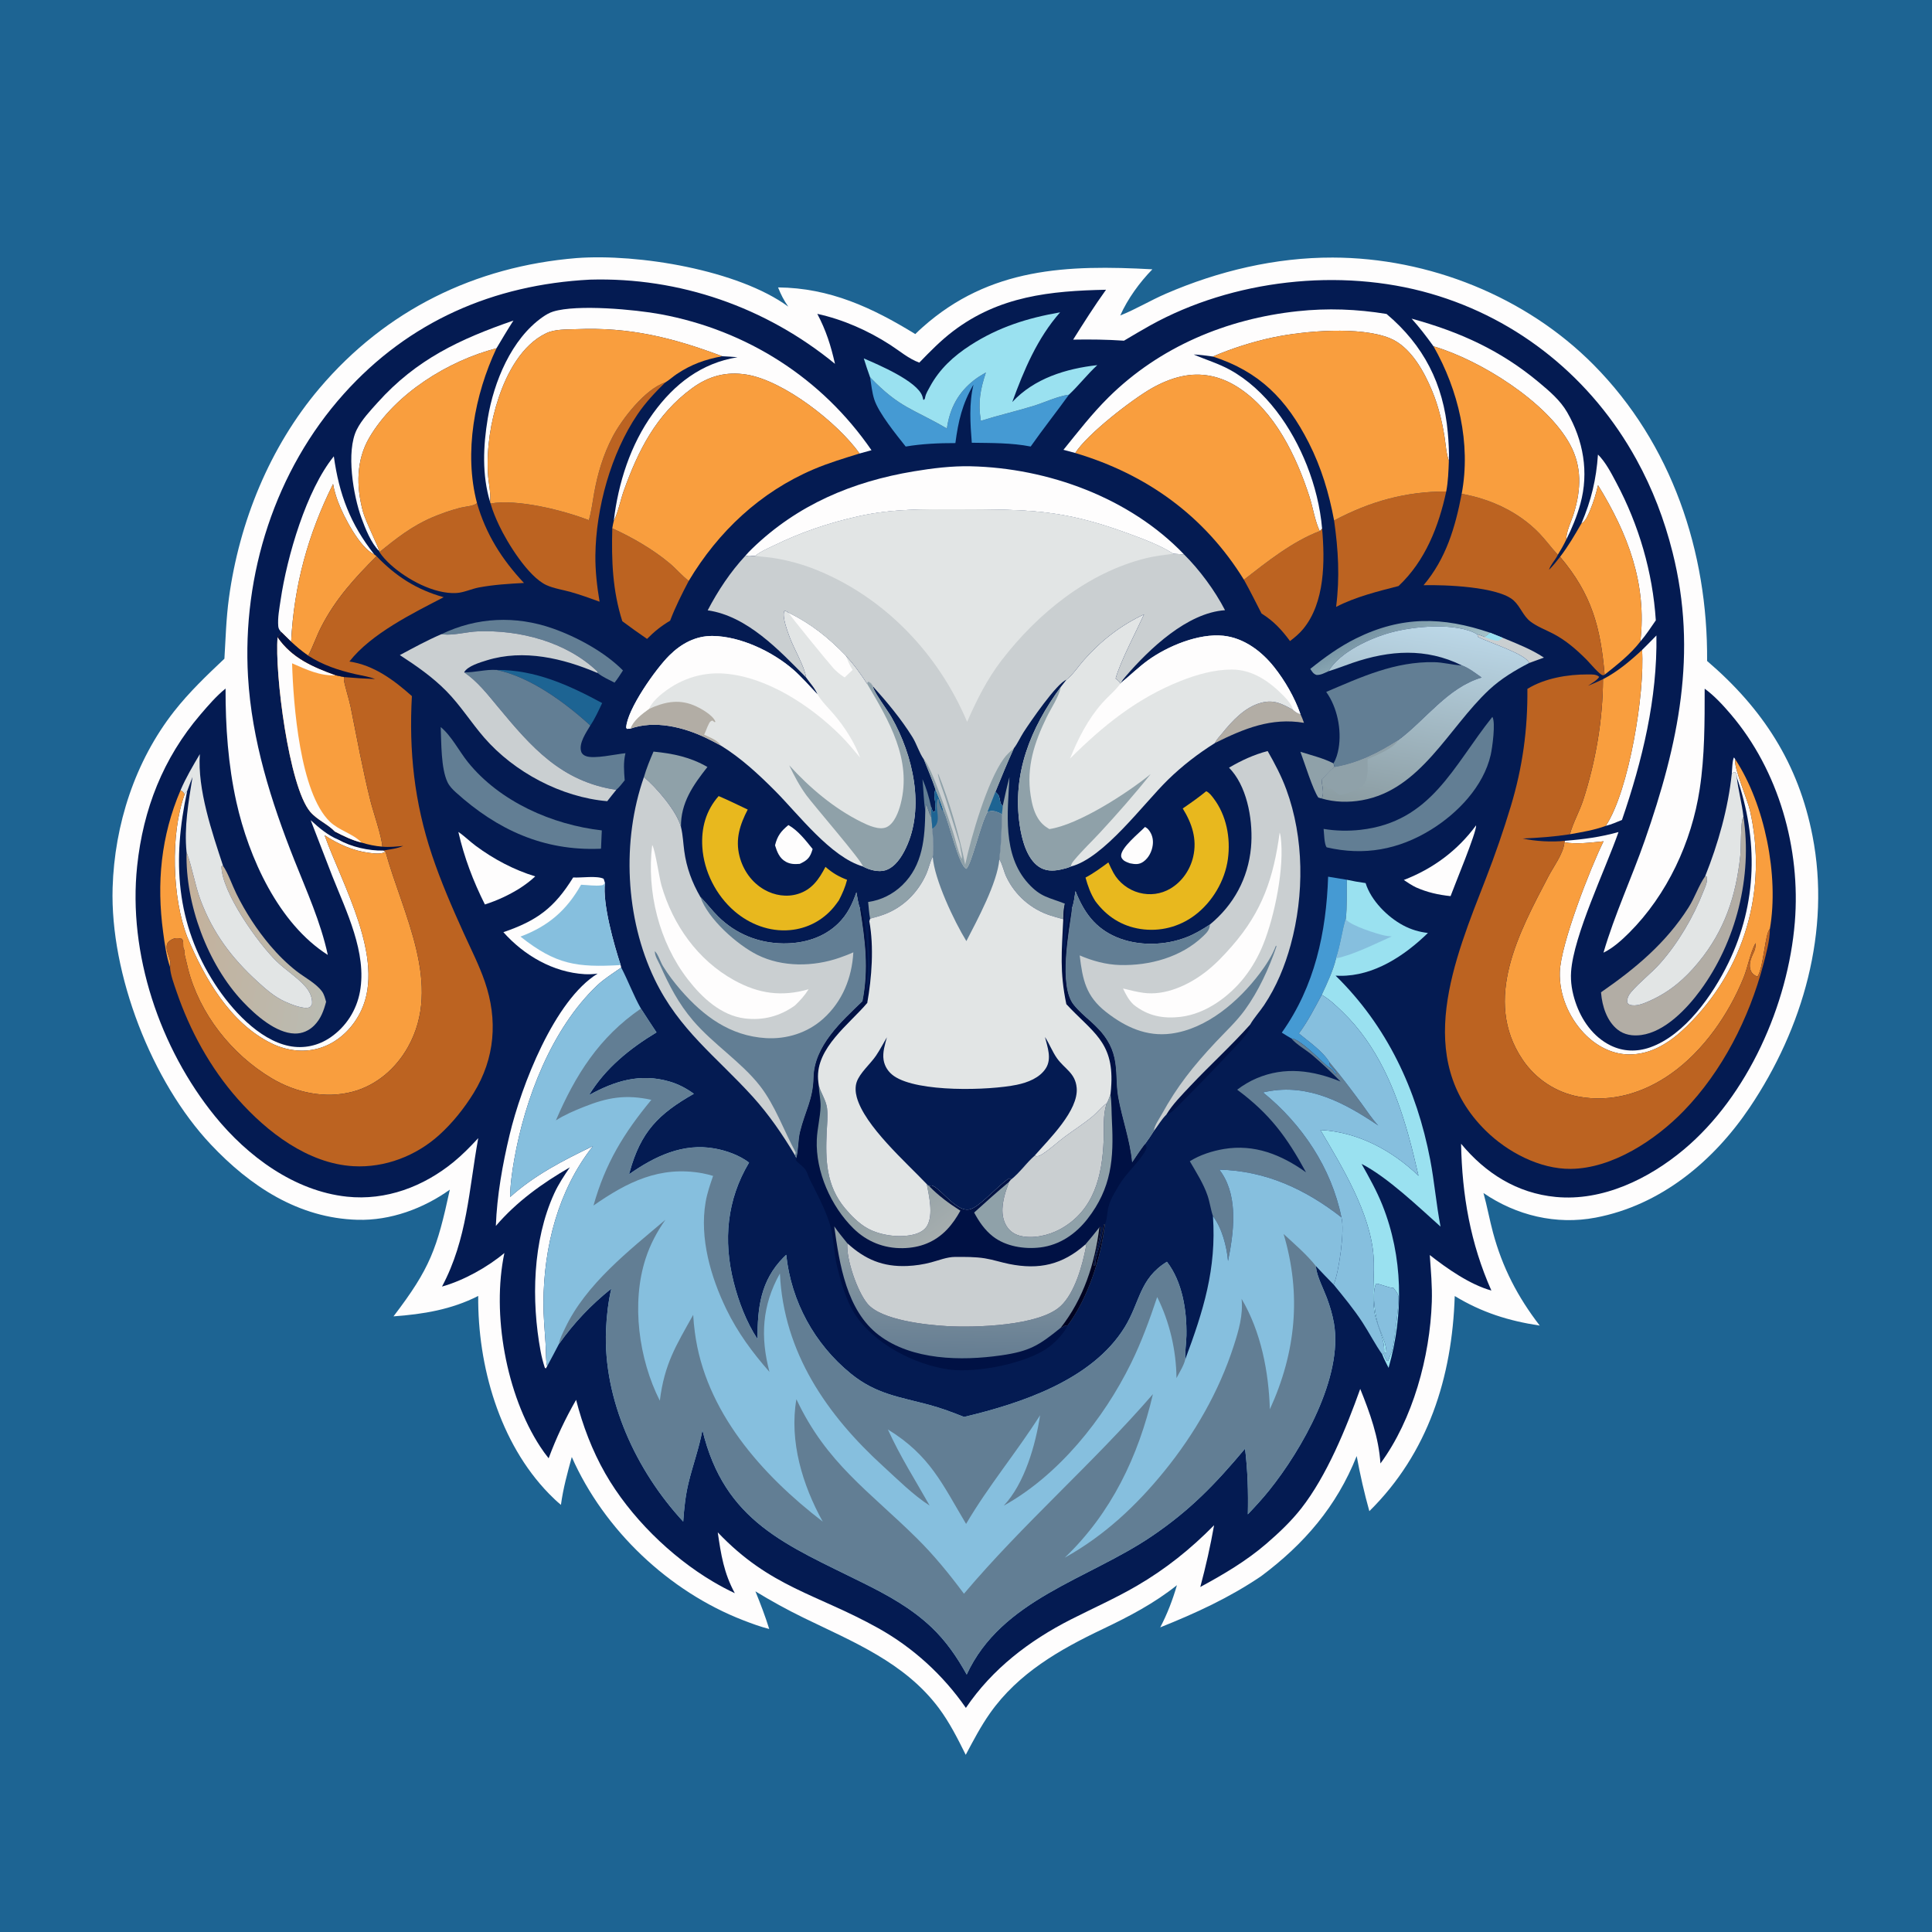 <svg version="1.1" xmlns="http://www.w3.org/2000/svg" style="display: block;" viewBox="0 0 2048 2048" width="1024" height="1024">
<defs>
	<linearGradient id="Gradient1" gradientUnits="userSpaceOnUse" x1="1471.81" y1="662.504" x2="1492.96" y2="709.992">
		<stop class="stop0" offset="0" stop-opacity="1" stop-color="rgb(120,149,165)"/>
		<stop class="stop1" offset="1" stop-opacity="1" stop-color="rgb(165,194,201)"/>
	</linearGradient>
	<linearGradient id="Gradient2" gradientUnits="userSpaceOnUse" x1="189.207" y1="993.17" x2="349.352" y2="1016.47">
		<stop class="stop0" offset="0" stop-opacity="1" stop-color="rgb(196,177,155)"/>
		<stop class="stop1" offset="1" stop-opacity="1" stop-color="rgb(186,187,178)"/>
	</linearGradient>
	<linearGradient id="Gradient3" gradientUnits="userSpaceOnUse" x1="1489.22" y1="859.852" x2="1522.35" y2="663.35">
		<stop class="stop0" offset="0" stop-opacity="1" stop-color="rgb(140,157,163)"/>
		<stop class="stop1" offset="1" stop-opacity="1" stop-color="rgb(187,215,231)"/>
	</linearGradient>
	<linearGradient id="Gradient4" gradientUnits="userSpaceOnUse" x1="869.311" y1="1175.07" x2="980.455" y2="1319.22">
		<stop class="stop0" offset="0" stop-opacity="1" stop-color="rgb(113,138,150)"/>
		<stop class="stop1" offset="1" stop-opacity="1" stop-color="rgb(165,173,174)"/>
	</linearGradient>
	<linearGradient id="Gradient5" gradientUnits="userSpaceOnUse" x1="1022.41" y1="1437.27" x2="1024.54" y2="1305.77">
		<stop class="stop0" offset="0" stop-opacity="1" stop-color="rgb(101,125,146)"/>
		<stop class="stop1" offset="1" stop-opacity="1" stop-color="rgb(147,162,168)"/>
	</linearGradient>
</defs>
<path transform="translate(0,0)" fill="rgb(29,100,147)" d="M 0 0 L 2048 0 L 2048 2048 L 0 2048 L 0 0 z"/>
<path transform="translate(0,0)" fill="rgb(254,253,253)" d="M 611.087 273.575 C 676.618 268.672 782.632 286.23 835.59 325.018 C 830.988 318.551 827.669 312.016 824.776 304.658 C 879.696 305.196 924.456 326.009 970.231 354.127 C 972.723 351.688 975.258 349.304 977.861 346.984 C 1049.27 283.34 1131.54 280.564 1221.57 285.48 C 1208.04 299.331 1195.41 316.711 1187.51 334.421 C 1204.05 327.834 1219.58 318.383 1235.98 311.293 C 1291.56 287.272 1351.95 272.881 1412.72 273.02 C 1514.64 273.253 1617.68 314.298 1689.57 386.999 C 1772.06 470.426 1810.51 584.811 1809.6 700.66 C 1868.68 751.255 1906.42 809.387 1921.35 886.18 C 1940.93 986.866 1911.26 1089.96 1854.75 1173.98 C 1816.36 1231.05 1760.46 1277.58 1691.47 1290.72 C 1649.71 1298.68 1607.41 1288.52 1572.55 1264.66 C 1576.37 1278.51 1578.93 1292.73 1582.66 1306.62 C 1592.63 1343.77 1608.86 1374.88 1632.19 1405.17 C 1599.04 1400.16 1570.78 1391.25 1542.08 1373.84 C 1539.36 1459.79 1513.99 1540.3 1451.57 1601.89 C 1446.23 1582.89 1441.7 1562.89 1438.14 1543.48 C 1416.88 1596.88 1382.49 1636.74 1336.88 1670.81 C 1302.87 1693.82 1267.87 1709.84 1229.9 1725.08 C 1237.48 1710.61 1243.03 1696 1247.6 1680.36 C 1223.53 1699.63 1196.72 1713.63 1169 1726.83 C 1123.37 1748.55 1079.52 1773.53 1049.62 1815.81 C 1039.7 1829.84 1031.76 1845.06 1023.72 1860.19 C 1015.33 1843.26 1006.55 1825.84 995.217 1810.67 C 959.028 1762.24 904.24 1740.43 851.893 1714.93 C 834.399 1706.4 817.386 1697.01 800.77 1686.89 C 806.123 1700 811.214 1713.25 815.399 1726.78 C 806.234 1724.51 796.997 1721.08 788.188 1717.68 C 709.044 1687.11 640.387 1621.98 606.115 1544.5 C 601.483 1561.37 596.939 1577.82 594.616 1595.21 C 590.154 1591.53 586.014 1587.57 581.978 1583.44 C 529.339 1529.47 506.288 1447.54 506.926 1373.76 C 478.58 1388.21 448.555 1393.13 417.126 1395.4 C 456.125 1344.33 463.229 1323.79 476.837 1261.08 C 448.687 1281.19 413.881 1294 379.015 1293.04 C 316.403 1291.32 265.174 1257.45 223.48 1213.2 C 160.777 1146.65 116.604 1032.61 119.375 940.985 C 121.394 874.222 143.099 806.901 184.555 754.069 C 200.514 733.731 219.119 715.948 237.884 698.251 C 239.148 676.769 239.767 655.367 242.664 634.012 C 253.605 553.367 285.837 473.846 338.675 411.557 C 408.883 328.791 503.392 282.432 611.087 273.575 z"/>
<path transform="translate(0,0)" fill="rgb(4,27,82)" d="M 625.384 296.429 C 720.244 293.702 811.763 325.524 885.118 385.69 C 880.769 366.401 875.663 350.248 866.376 332.694 C 893.794 338.709 920.164 350.389 943.727 365.597 C 953.966 372.205 962.91 380.114 974.494 384.399 C 985.758 372.74 997.212 361.036 1010.14 351.198 C 1059.22 313.837 1113.32 308.346 1172.43 307.142 C 1160.05 324.358 1148.85 342.061 1137.58 360.018 C 1155.65 359.68 1173.42 359.922 1191.46 361.15 C 1200.7 355.672 1209.92 350.147 1219.31 344.934 C 1306.59 296.461 1420.5 283.539 1516.45 311.217 C 1610.34 338.302 1687.61 401.553 1734.65 487.043 C 1751.87 518.329 1764.22 550.705 1772.94 585.3 C 1799.86 692.103 1779.18 788.716 1743.56 890.8 C 1729.65 930.669 1711.58 969.298 1699.76 1009.87 C 1709.84 1005 1719.19 996.552 1727.05 988.688 C 1767.33 948.396 1793.24 892.596 1801.76 836.465 C 1807.11 801.222 1807.02 765.583 1807.02 730.036 C 1817.29 737.492 1826.45 747.479 1834.65 757.09 C 1885.63 816.867 1908.94 899.806 1902.59 977.567 C 1895.47 1064.84 1852.8 1161.69 1784.96 1218.52 C 1747.77 1249.66 1698.83 1273.57 1649.17 1268.82 C 1608.17 1264.9 1574.69 1243.7 1548.8 1212.42 C 1549.87 1267.13 1558.66 1317.85 1580.92 1368.03 C 1558.15 1361.72 1534.02 1344.79 1515.62 1330.38 C 1516.77 1347.06 1518.33 1363.35 1517.77 1380.13 C 1515.83 1438.05 1497.74 1504.62 1463.33 1551.33 C 1461.49 1523.51 1452.22 1497.87 1441.9 1472.29 C 1427.11 1513.73 1406.41 1564.55 1379.25 1599.13 C 1368.48 1612.83 1355.79 1624.83 1342.63 1636.2 C 1321.22 1654.69 1297.13 1668.86 1272.36 1682.28 C 1278.2 1660.47 1283.06 1639.03 1286.98 1616.79 C 1262.25 1641.97 1235.5 1663.38 1204.95 1681.14 C 1182.23 1694.36 1158.43 1704.85 1135.05 1716.76 C 1090.99 1739.2 1051.82 1769.11 1023.88 1810.44 C 999.853 1775.69 967.887 1746.52 930.96 1725.91 C 865.808 1689.55 816.456 1682.83 760.85 1624.35 C 764.274 1647.95 767.348 1667.62 778.931 1688.85 C 771.003 1685.16 763.371 1681.05 755.847 1676.61 C 710.775 1649.97 667.624 1607.47 641.601 1561.92 C 627.653 1537.5 617.694 1511.06 610.688 1483.89 C 599.15 1504 589.664 1524.14 581.577 1545.84 C 578.376 1541.9 575.381 1537.7 572.605 1533.46 C 536.691 1478.54 521.047 1392.94 534.669 1328.25 C 516.714 1343.33 491.179 1357.5 468.554 1363.81 C 495.41 1313.27 496.933 1261.55 506.953 1206.48 C 498.697 1215.39 490.246 1224.09 480.828 1231.78 C 448.93 1257.84 409.24 1272.94 367.693 1268.51 C 311.961 1262.56 262.312 1225.62 227.887 1183.23 C 169.405 1111.22 135.517 1010.92 145.393 917.954 C 151.797 857.676 172.849 803.819 212.429 757.512 C 220.612 747.938 229.312 737.823 239.099 729.893 C 239.016 770.259 241.827 810.864 250.617 850.363 C 263.687 909.099 295.295 979.142 347.483 1012.25 C 339.962 977.44 325.089 944.695 311.997 911.696 C 287.33 849.518 266.854 784.704 262.926 717.428 C 256.6 609.051 291.682 498.742 364.475 417.507 C 433.369 340.622 523.223 301.7 625.384 296.429 z"/>
<path transform="translate(0,0)" fill="rgb(98,126,148)" d="M 980.839 859.435 C 979.049 848.549 978.957 836.92 977.855 825.897 C 981.966 835.324 984.747 844.747 986.887 854.799 C 987.053 858.622 987.373 862.5 987.275 866.323 C 984.65 862.205 984.084 857.41 981.999 853.019 C 980.745 855.055 980.9 857.126 980.839 859.435 z"/>
<path transform="translate(0,0)" fill="rgb(0,17,68)" d="M 355.018 881.501 C 364.311 886.272 373.065 890.637 383.235 893.159 C 390.35 895.361 397.822 896.924 405.255 897.497 C 412.701 898.235 420.069 897.386 427.489 896.691 C 420.651 899.658 413.479 900.332 406.214 901.638 C 390.615 901.917 372.508 897.787 358.866 890.161 L 359.266 888.884 C 363.778 890.618 368.533 893.258 373.295 893.957 C 375.608 894.297 377.368 895.078 379.464 896.091 L 380.375 896.542 L 381.306 896.03 C 373.458 891.045 363.246 887.81 354.773 883.531 L 355.018 881.501 z"/>
<path transform="translate(0,0)" fill="rgb(0,17,68)" d="M 1236.38 1181.56 C 1242.81 1170.77 1252.84 1160.69 1261.45 1151.52 C 1282.29 1129.34 1304.94 1108.83 1325.2 1086.14 C 1325.21 1088.61 1325.31 1089.69 1324.01 1091.89 C 1318.46 1101.29 1308.55 1110.45 1301.06 1118.46 C 1284.34 1136.32 1267.22 1153.79 1250 1171.16 C 1246.98 1174.2 1240.66 1181.06 1236.38 1181.56 z"/>
<path transform="translate(0,0)" fill="rgb(202,207,209)" d="M 1579.53 670.711 L 1593.08 676.117 C 1607.79 682.29 1623.32 688.181 1636.63 697.079 L 1620.99 702.808 C 1617.65 693.228 1577.42 680.849 1566.7 675.104 L 1565.93 672.365 C 1568.48 673.24 1571.33 673.949 1573.68 675.255 C 1575.76 673.928 1577.62 672.271 1579.53 670.711 z"/>
<path transform="translate(0,0)" fill="rgb(154,225,240)" d="M 1579.53 670.711 L 1593.08 676.117 C 1591.59 677.371 1590.07 678.195 1588.35 679.094 C 1583.19 679.267 1578.45 677.017 1573.68 675.255 C 1575.76 673.928 1577.62 672.271 1579.53 670.711 z"/>
<path transform="translate(0,0)" fill="rgb(143,161,169)" d="M 1378.48 796.932 C 1389.94 800.555 1402.83 803.7 1413.5 809.166 L 1414.78 813.134 C 1409.49 816.693 1405.82 822.069 1401.02 826.213 L 1401.05 827.192 C 1401.28 833.049 1404.22 841.339 1400.87 846.388 L 1397.52 845.462 C 1391.92 837.816 1382.6 807.883 1378.48 796.932 z"/>
<path transform="translate(0,0)" fill="rgb(254,253,253)" d="M 1213.79 876.589 C 1215.18 877.375 1216.32 878.142 1217.36 879.384 C 1221.34 884.136 1222.77 889.831 1221.95 895.942 C 1221.05 902.575 1217.71 909.289 1212.23 913.287 C 1207.51 916.722 1203.31 916.232 1197.87 915.162 C 1195.62 914.375 1192.21 913.208 1190.55 911.444 C 1189.36 910.185 1188.47 908.976 1188.43 907.222 C 1188.21 898.501 1207.38 883.21 1213.79 876.589 z"/>
<path transform="translate(0,0)" fill="rgb(254,253,253)" d="M 835.729 874.607 C 846.031 880.378 854.134 890.942 861.426 900.008 C 861.047 901.224 860.663 902.436 860.224 903.631 C 857.75 910.351 854.128 912.719 847.821 915.722 C 842.546 916.175 837.893 916.143 833.127 913.553 C 826.226 909.802 823.746 903.092 821.559 896.056 C 824.074 885.96 827.883 881.076 835.729 874.607 z"/>
<path transform="translate(0,0)" fill="rgb(178,173,165)" d="M 1287.87 787.66 C 1288 787.367 1288.11 787.065 1288.26 786.78 C 1289.98 783.487 1293.07 780.413 1295.41 777.517 C 1306.2 764.177 1319.42 749.706 1336.61 745.03 C 1350.55 741.235 1359.2 746.126 1371 752.689 C 1373.47 754.685 1375.29 756.314 1378.51 756.939 C 1379.93 760.012 1381.19 763.012 1382.27 766.223 C 1347.46 760.376 1318.63 772.386 1287.87 787.66 z"/>
<path transform="translate(0,0)" fill="url(#Gradient1)" d="M 1388.95 709.038 C 1404.21 696.818 1419.86 685.45 1437.45 676.747 C 1485.75 652.851 1529.34 653.587 1579.53 670.711 C 1577.62 672.271 1575.76 673.928 1573.68 675.255 C 1571.33 673.949 1568.48 673.24 1565.93 672.365 C 1543.17 659.409 1498.33 663.899 1474.21 670.517 C 1452.35 676.512 1420.24 691.171 1408.11 711.571 C 1404.07 713.371 1400.12 715.688 1395.6 715.474 C 1392.09 714.361 1390.89 711.939 1388.95 709.038 z"/>
<path transform="translate(0,0)" fill="rgb(29,100,147)" d="M 526.442 710.158 C 567.43 709.937 603.05 726.236 638.309 745.262 C 634.532 753.281 630.765 761.723 625.757 769.066 C 599.191 744.773 562.122 717.509 526.442 710.158 z"/>
<path transform="translate(0,0)" fill="rgb(143,161,169)" d="M 980.839 859.435 C 980.9 857.126 980.745 855.055 981.999 853.019 C 984.084 857.41 984.65 862.205 987.275 866.323 C 987.691 870.339 988.079 874.338 988.314 878.369 C 988.821 887.957 990.312 898.652 988.743 908.138 C 988.536 908.552 988.323 908.965 988.122 909.382 C 985.596 914.625 984.393 920.72 982.014 926.145 C 973.414 945.756 957.711 961.601 937.61 969.172 C 932.641 971.044 927.501 972.426 922.38 973.814 C 921.198 968.088 920.878 961.979 920.263 956.153 C 933.942 954.226 946.495 947.966 956.422 938.371 C 978.39 917.137 980.429 888.152 980.839 859.435 z"/>
<path transform="translate(0,0)" fill="rgb(254,253,253)" d="M 1564.74 874.846 C 1565.36 882.125 1541.78 938.519 1537.66 949.943 C 1524.5 948.532 1513.1 945.984 1500.96 940.62 C 1496.39 938.412 1492.3 935.634 1488.1 932.814 C 1519.01 920.922 1545.12 901.622 1564.74 874.846 z"/>
<path transform="translate(0,0)" fill="rgb(143,161,169)" d="M 1070.07 823.689 C 1068.2 861.307 1062.31 905.99 1089.94 936.446 C 1103.39 951.275 1111.94 951.232 1128.83 957.936 C 1127.53 963.476 1127.29 968.702 1127.1 974.36 C 1122.74 973.169 1118.36 971.981 1114.05 970.626 C 1093.32 964.119 1075.93 949.092 1066.67 929.26 C 1064.12 923.782 1062.99 917.476 1060.09 912.215 C 1059.85 911.77 1059.6 911.331 1059.35 910.889 C 1061.28 895.309 1061.99 878.991 1061.96 863.287 C 1062.43 860.32 1062.69 857.379 1062.92 854.385 C 1065.09 844.079 1067.39 833.877 1070.07 823.689 z"/>
<path transform="translate(0,0)" fill="rgb(254,253,253)" d="M 1755.87 673.633 C 1756.94 740.587 1740.97 806.153 1719.36 869.171 C 1713.74 871.486 1708.17 873.967 1702.25 875.434 C 1702.29 875.342 1702.32 875.242 1702.38 875.157 C 1726.91 837.909 1743.71 734.651 1740.63 689.013 C 1745.72 683.899 1750.89 678.848 1755.87 673.633 z"/>
<path transform="translate(0,0)" fill="rgb(254,253,253)" d="M 485.884 881.878 C 492.238 886.171 498.061 891.986 504.288 896.608 C 523.392 910.788 544.639 922.022 567.365 929.024 C 562.163 933.87 556.859 937.816 550.903 941.692 C 539.087 949.019 527.222 954.506 514.009 958.785 C 501.589 933.988 492.064 908.982 485.884 881.878 z"/>
<path transform="translate(0,0)" fill="rgb(143,161,169)" d="M 692.75 796.722 C 713.548 798.783 731.59 802.484 749.899 813.02 C 734.757 832.286 721.484 851.024 721.853 876.651 C 717.63 860.021 695.836 834.727 682.594 823.719 C 685.215 814.607 688.971 805.423 692.75 796.722 z"/>
<path transform="translate(0,0)" fill="rgb(98,126,148)" d="M 467.881 672.28 C 505.57 654.083 546.743 652.428 585.916 666.181 C 611.57 675.187 641.153 691.243 660.358 710.698 C 657.488 715.06 654.749 719.598 651.428 723.633 C 645.663 720.591 638.739 717.623 633.663 713.52 L 633.031 711.598 C 600.198 680.298 550.76 667.55 506.486 669.287 C 494.715 669.749 481.306 673.684 469.799 672.508 C 469.159 672.442 468.52 672.356 467.881 672.28 z"/>
<path transform="translate(0,0)" fill="rgb(254,253,253)" d="M 1693.91 481.844 C 1702.06 489.896 1707.94 501.473 1713.3 511.531 C 1737.32 556.563 1751.9 606.585 1755.23 657.594 C 1749.95 665.143 1744.88 673.052 1738.84 680.015 C 1745.88 618.353 1725.62 565.966 1693.98 514.307 C 1691.9 523.282 1689.25 532.151 1685.66 540.647 C 1683.85 544.909 1680.74 553.062 1676.41 554.81 C 1686.8 530.361 1692.07 508.419 1693.91 481.844 z"/>
<path transform="translate(0,0)" fill="rgb(254,253,253)" d="M 298.309 670.253 C 296.536 668.222 295.219 666.749 294.974 663.919 C 294.193 654.903 296.162 644.928 297.481 635.975 C 304.255 590.03 324.778 519.521 353.879 483.722 C 359.443 524.011 371.384 555.616 396.718 587.683 C 381.491 580.885 364.24 547.463 358.537 532.41 C 356.149 526.108 354.221 519.675 353.079 513.025 C 326.5 566.366 311.564 620.792 308.62 680.305 L 298.309 670.253 z"/>
<path transform="translate(0,0)" fill="rgb(254,253,253)" d="M 198.397 838.579 C 182.623 911.44 186.196 978.815 227.85 1043.15 C 244.911 1069.5 274.155 1102.22 306.468 1108.81 C 321.927 1111.96 337.445 1108.53 350.358 1099.65 C 366.907 1088.26 377.977 1070.86 381.579 1051.15 C 389.107 1009.96 367.065 965.999 352.197 928.553 L 329.344 869.441 C 338.091 877.499 347.708 885.664 358.866 890.161 C 372.508 897.787 390.615 901.917 406.214 901.638 L 408.638 902.756 C 404.577 905.926 395.865 904.649 390.839 904.001 C 373.942 901.825 358.206 894.629 344.07 885.387 C 362.824 937.917 408.511 1016.11 383.05 1070.86 C 374.797 1088.61 360.165 1103.53 341.531 1110.13 C 323.835 1116.39 304.553 1114.2 287.86 1106.03 C 243.801 1084.47 216.712 1036.85 198.579 993.381 C 182.446 952.084 180.43 884.058 195.696 842.147 C 196.299 840.888 197.517 839.672 198.397 838.579 z"/>
<path transform="translate(0,0)" fill="rgb(69,154,211)" d="M 1407.87 929.319 L 1427.68 932.595 C 1427.56 946.355 1428.08 960.614 1426.6 974.287 C 1422.5 988.048 1421.06 1002.27 1416.29 1015.95 C 1413.09 1029.12 1406.83 1042.33 1401.09 1054.6 C 1393.6 1068.41 1386.31 1082.93 1376.84 1095.51 C 1387.42 1104.25 1402.24 1114.37 1409.37 1126.18 L 1409.71 1129.28 C 1412.05 1131.75 1415.86 1134.95 1416.69 1138.31 L 1415.11 1138.03 C 1414.36 1136.67 1413.53 1135.1 1412.42 1134.01 C 1410.65 1132.26 1408.02 1131.14 1406.08 1129.42 C 1399.13 1123.23 1377.18 1100.82 1368.9 1100.78 C 1365.45 1098.91 1362.11 1096.67 1358.76 1094.63 C 1393.72 1045.43 1405.88 988.425 1407.87 929.319 z"/>
<path transform="translate(0,0)" fill="rgb(254,253,253)" d="M 544.254 339.795 C 538.014 349.428 532.197 359.328 526.303 369.174 C 475.045 382.459 418.721 417.355 391.477 463.922 C 377.435 487.925 377.655 515.668 384.646 542.017 C 387.497 552.76 401.603 580.463 401.978 584.214 C 393.359 575.801 387.226 560.27 383.159 549.128 C 374.531 525.487 366.555 478.62 378.23 455.337 C 383.439 444.95 392.575 435.297 400.334 426.658 C 441.497 380.826 487.525 359.462 544.254 339.795 z"/>
<path transform="translate(0,0)" fill="rgb(254,253,253)" d="M 1835.75 820.178 C 1836.06 816.962 1836.4 804.552 1838.18 802.938 L 1839.48 804.987 C 1839.42 805.613 1839.35 806.237 1839.31 806.864 C 1838.77 815.732 1852.49 847.823 1855.11 859.434 C 1873.98 943.118 1849.49 1028.03 1787.8 1088.12 C 1770.83 1104.65 1750.57 1118.24 1726 1117.72 C 1707.88 1117.33 1691.4 1108.19 1679.1 1095.27 C 1662.81 1078.18 1652.72 1054.03 1653.47 1030.35 C 1654.42 1000.66 1685.81 920.221 1699.8 891.832 C 1686.69 893.03 1671.36 895.263 1658.35 892.851 L 1658.87 891.282 C 1678.38 889.769 1696.79 887.313 1715.69 882.01 C 1701.77 921.781 1668.03 991.62 1665.42 1030.11 C 1664.67 1041.06 1666.56 1051.92 1670.04 1062.29 C 1676.44 1081.41 1688.79 1099.12 1707.24 1108.21 C 1720.63 1114.81 1735.14 1115.19 1749.12 1110.28 C 1786.04 1097.32 1815.76 1054.47 1832.1 1020.86 C 1862.94 957.381 1863.8 889.951 1841.04 823.696 C 1841.13 821.461 1840.77 820.836 1839.85 818.863 L 1838.17 818.347 L 1835.75 820.178 z"/>
<path transform="translate(0,0)" fill="rgb(254,253,253)" d="M 1496.36 337.772 C 1547.31 351.803 1590.63 371.249 1631.58 405.534 C 1642.62 414.775 1653.96 424.385 1661.24 437 C 1678.48 466.851 1684.42 500.702 1675.29 533.965 C 1671.67 547.146 1666.38 559.969 1660.22 572.162 C 1660.23 563.381 1665.81 552.369 1668.41 543.859 C 1676.08 518.776 1677.03 494.589 1664.27 471.1 C 1639.78 426.006 1569.34 381.772 1519.57 367.103 C 1512.25 356.93 1504.77 347.084 1496.36 337.772 z"/>
<path transform="translate(0,0)" fill="rgb(98,126,148)" d="M 467.164 770.732 C 478.431 779.834 486.789 796.45 495.963 807.845 C 529.732 849.788 585.388 874.271 637.935 880.249 L 637.105 899.616 C 636.704 899.65 636.304 899.702 635.902 899.717 C 576.164 902.06 527.183 879.654 483.283 839.994 C 479.816 836.862 476.352 833.329 474.338 829.059 C 467.354 814.244 467.924 787.258 467.164 770.732 z"/>
<path transform="translate(0,0)" fill="rgb(188,99,33)" d="M 1401.47 560.283 C 1404.54 594.601 1404.6 638.851 1381.28 666.906 C 1377.28 671.716 1372.44 675.777 1367.46 679.533 C 1358.51 667.456 1350.1 658.339 1337.3 650.354 C 1331.13 638.4 1325.18 626.266 1318.6 614.532 C 1343.06 595.523 1369.77 574.124 1398.98 562.94 L 1401.47 560.283 z"/>
<path transform="translate(0,0)" fill="rgb(188,99,33)" d="M 649.042 560.018 C 670.119 569.589 692.412 582.434 710.195 597.392 C 717.025 603.136 722.978 610.483 730.133 615.707 C 722.882 629.547 715.9 643.33 710.352 657.961 C 700.991 663.509 693.512 669.503 685.886 677.266 C 677.007 671.186 668.301 664.945 659.672 658.517 C 649.227 625.685 648.152 594.04 649.042 560.018 z"/>
<path transform="translate(0,0)" fill="url(#Gradient2)" d="M 197.775 903.513 C 197.897 903.831 198.023 904.148 198.142 904.467 C 204.115 920.525 206.505 937.804 212.559 953.998 C 225.67 989.066 245.673 1015.66 273.094 1040.63 C 281.915 1048.67 290.978 1056.67 301.934 1061.68 C 307.598 1064.27 322.434 1070.47 328.254 1067.71 C 329.574 1067.08 330.055 1065.56 330.759 1064.36 C 331.386 1057.9 328.445 1051.35 324.321 1046.48 C 315.508 1036.07 302.774 1028.39 292.952 1018.78 C 273.29 999.525 234.801 945.457 234.762 918.207 C 235.199 918.129 235.644 918.085 236.074 917.972 C 236.211 917.937 236.321 917.835 236.445 917.766 C 242.082 926.205 245.964 938.024 250.52 947.289 C 260.131 966.832 272.276 985.573 286.342 1002.23 C 294.655 1012.08 304.307 1021.66 314.485 1029.58 C 322.952 1036.17 334.835 1042.19 341.294 1050.91 C 343.624 1054.05 344.598 1058.24 345.675 1061.95 C 343.237 1071.24 340.101 1079.91 333.17 1086.93 C 327.623 1092.55 320.377 1095.77 312.443 1095.6 C 292.333 1095.17 270.886 1075.96 257.84 1062.24 C 219.965 1022.41 196.328 957.989 197.775 903.513 z"/>
<path transform="translate(0,0)" fill="rgb(98,126,148)" d="M 1581.99 759.923 C 1585.61 765.862 1581.91 792.806 1580.18 800.341 C 1572.53 833.568 1545.34 861.919 1517.09 879.402 C 1482.52 900.79 1445.8 907.395 1406.39 898.229 C 1403.75 895.543 1403.57 882.986 1403.08 878.673 C 1415.75 880.816 1429.24 881.089 1442.01 879.665 C 1517.37 871.264 1540.31 811.999 1581.99 759.923 z"/>
<path transform="translate(0,0)" fill="rgb(69,154,211)" d="M 1045.1 394.841 C 1038.97 413.288 1036.67 426.7 1039.75 446.077 C 1058.03 440.345 1076.68 436.033 1094.99 430.453 C 1107.17 426.743 1120.74 420.083 1133.13 418.374 C 1119.82 436.872 1105.66 454.643 1092.56 473.337 C 1072.31 469.322 1050.72 469.659 1030.14 469.327 C 1028.51 448.907 1027.09 427.723 1031.95 407.692 C 1020.06 428.04 1015.78 446.603 1012.75 469.689 C 995.228 469.661 977.38 470.432 960.087 473.354 C 950.241 460.95 931.418 437.867 926.768 423.457 C 924.378 416.051 923.581 407.606 922.333 399.915 C 954.246 433.024 967.48 432.92 1003.76 454.273 C 1006.66 432.77 1016.01 415.486 1033.43 402.309 C 1037.13 399.514 1041.11 397.17 1045.1 394.841 z"/>
<path transform="translate(0,0)" fill="rgb(249,158,62)" d="M 1740.63 689.013 C 1743.71 734.651 1726.91 837.909 1702.38 875.157 C 1702.32 875.242 1702.29 875.342 1702.25 875.434 C 1690.06 879.967 1676.93 882.043 1664.17 884.358 C 1667.44 872.066 1674.33 860.212 1678.29 847.975 C 1691.51 807.061 1699.08 762.976 1699.25 719.959 C 1714.51 712.146 1728.14 700.623 1740.63 689.013 z"/>
<path transform="translate(0,0)" fill="rgb(249,158,62)" d="M 308.62 680.305 C 311.564 620.792 326.5 566.366 353.079 513.025 C 354.221 519.675 356.149 526.108 358.537 532.41 C 364.24 547.463 381.491 580.885 396.718 587.683 L 399.154 589.612 C 375.937 612.744 355.745 634.922 340.589 664.38 C 335.466 674.338 331.898 685.255 326.689 695.048 C 320.277 690.628 314.238 685.69 308.62 680.305 z"/>
<path transform="translate(0,0)" fill="rgb(178,173,165)" d="M 1848.13 865.763 C 1857.72 929.184 1840.37 998.168 1802.45 1049.81 C 1788.16 1069.27 1764.99 1093.8 1739.69 1097.19 C 1730.83 1098.37 1721.77 1097.09 1714.64 1091.37 C 1703.36 1082.35 1698.38 1066.63 1697.23 1052.69 L 1697.17 1051.86 C 1733.53 1026.67 1765.96 999.747 1789.95 961.895 C 1796.58 951.442 1800.63 938.73 1807.59 928.747 L 1809.08 928.952 C 1809.37 930.541 1809.43 930.552 1809.46 932.383 C 1809.51 936.461 1806.98 941.568 1805.52 945.315 C 1795.24 971.753 1779.02 999.41 1760.26 1020.68 C 1750.52 1031.73 1738.3 1040.77 1728.85 1051.88 C 1726.31 1054.86 1724.62 1058.56 1724.92 1062.49 C 1725.8 1063.82 1725.84 1064.34 1727.44 1064.97 C 1733.84 1067.48 1743.1 1063.48 1749.06 1060.8 C 1770.14 1051.29 1785.78 1037.89 1800.45 1020.09 C 1828.12 986.506 1840.21 949.934 1844.76 907.143 C 1845.67 898.639 1845.07 872.71 1847.34 867.425 C 1847.58 866.862 1847.87 866.317 1848.13 865.763 z"/>
<path transform="translate(0,0)" fill="rgb(226,229,229)" d="M 1835.75 820.178 L 1838.17 818.347 L 1839.85 818.863 C 1840.77 820.836 1841.13 821.461 1841.04 823.696 C 1842.64 837.813 1846.56 851.569 1848.13 865.763 C 1847.87 866.317 1847.58 866.862 1847.34 867.425 C 1845.07 872.71 1845.67 898.639 1844.76 907.143 C 1840.21 949.934 1828.12 986.506 1800.45 1020.09 C 1785.78 1037.89 1770.14 1051.29 1749.06 1060.8 C 1743.1 1063.48 1733.84 1067.48 1727.44 1064.97 C 1725.84 1064.34 1725.8 1063.82 1724.92 1062.49 C 1724.62 1058.56 1726.31 1054.86 1728.85 1051.88 C 1738.3 1040.77 1750.52 1031.73 1760.26 1020.68 C 1779.02 999.41 1795.24 971.753 1805.52 945.315 C 1806.98 941.568 1809.51 936.461 1809.46 932.383 C 1809.43 930.552 1809.37 930.541 1809.08 928.952 L 1807.59 928.747 C 1821.28 894.539 1831.91 856.897 1835.75 820.178 z"/>
<path transform="translate(0,0)" fill="rgb(98,126,148)" d="M 492.026 712.681 C 503.54 713.005 514.532 709.415 526.442 710.158 C 562.122 717.509 599.191 744.773 625.757 769.066 C 621.564 776.241 613.212 787.889 616.111 796.795 C 616.915 799.267 618.706 800.561 621.031 801.476 C 629.627 804.859 652.988 799.366 663.001 798.433 C 660.695 808.221 661.419 817.201 662.213 827.156 C 659.383 830.6 656.644 834.391 653.248 837.287 C 594.808 828.455 563.275 792.065 527.544 748.96 C 516.732 735.917 506.158 722.332 492.026 712.681 z"/>
<path transform="translate(0,0)" fill="rgb(226,229,229)" d="M 211.84 799.377 C 209.177 836.856 224.836 882.456 236.445 917.766 C 236.321 917.835 236.211 917.937 236.074 917.972 C 235.644 918.085 235.199 918.129 234.762 918.207 C 234.801 945.457 273.29 999.525 292.952 1018.78 C 302.774 1028.39 315.508 1036.07 324.321 1046.48 C 328.445 1051.35 331.386 1057.9 330.759 1064.36 C 330.055 1065.56 329.574 1067.08 328.254 1067.71 C 322.434 1070.47 307.598 1064.27 301.934 1061.68 C 290.978 1056.67 281.915 1048.67 273.094 1040.63 C 245.673 1015.66 225.67 989.066 212.559 953.998 C 206.505 937.804 204.115 920.525 198.142 904.467 C 198.023 904.148 197.897 903.831 197.775 903.513 C 195.056 876.669 199.824 850.063 204.063 823.657 C 202.058 828.581 200.266 833.602 198.397 838.579 C 197.517 839.672 196.299 840.888 195.696 842.147 C 194.401 839.505 193.891 839.285 191.364 837.699 C 197.064 824.348 204.484 811.866 211.84 799.377 z"/>
<path transform="translate(0,0)" fill="rgb(232,184,30)" d="M 761.784 843.863 C 772.203 848.264 782.385 853.354 792.62 858.17 C 784.389 873.997 779.333 889.521 783.885 907.505 C 787.627 922.293 796.772 935.403 810.134 943.049 C 820.944 949.235 833.901 951.313 845.908 947.605 C 860.737 943.025 868.256 931.9 875.017 918.906 C 882.409 925.322 888.788 929.148 897.939 932.622 C 896.023 940.349 892.877 947.403 889.22 954.443 C 887.522 956.82 885.814 959.209 883.952 961.461 C 872.2 975.683 855.684 984.345 837.324 985.965 C 815.805 987.863 794.693 979.825 778.488 965.842 C 759.044 949.064 746.14 923.711 744.5 898.047 C 743.199 877.681 748.245 859.306 761.784 843.863 z"/>
<path transform="translate(0,0)" fill="rgb(188,99,33)" d="M 505.624 533.297 C 515.089 566.275 532.017 593.031 555.417 617.954 C 539.424 618.825 523.457 619.769 507.681 622.731 C 499.873 624.197 491.611 628.179 483.824 628.621 C 460.102 629.97 431.157 614.054 414.114 598.627 C 409.699 594.629 405.542 590.214 402.23 585.247 C 419.646 571.002 436.765 557.634 457.606 548.682 C 467.306 544.516 477.414 540.997 487.625 538.312 C 492.543 537.019 502.129 536.61 505.624 533.297 z"/>
<path transform="translate(0,0)" fill="rgb(232,184,30)" d="M 1278.63 838.748 C 1281.85 840.145 1284.32 843.48 1286.39 846.197 C 1300.14 864.268 1304.64 888.404 1301.63 910.557 C 1298.48 933.661 1285.09 956.308 1266.44 970.288 C 1249.95 982.647 1229.39 987.871 1209.02 984.764 C 1188.9 981.695 1173.06 971.388 1161.03 955.174 C 1155.96 947.131 1153.23 939.38 1150.68 930.258 C 1159.27 925.735 1167.1 919.902 1174.93 914.205 C 1176.65 917.956 1178.37 921.761 1180.38 925.369 C 1186.09 935.611 1196.19 943.328 1207.48 946.35 C 1218.85 949.394 1230.64 947.913 1240.78 941.884 C 1253.06 934.574 1261.68 921.951 1264.85 908.102 C 1269.12 889.414 1263.52 872.773 1253.75 857.006 C 1262.31 851.149 1270.6 845.329 1278.63 838.748 z"/>
<path transform="translate(0,0)" fill="rgb(249,158,62)" d="M 1693.98 514.307 C 1725.62 565.966 1745.88 618.353 1738.84 680.015 C 1728.24 693.766 1714.46 704.475 1700.95 715.208 C 1696.73 664.742 1687.15 629.74 1653.76 590.275 C 1662.35 579.072 1669.4 567.029 1676.41 554.81 C 1680.74 553.062 1683.85 544.909 1685.66 540.647 C 1689.25 532.151 1691.9 523.282 1693.98 514.307 z"/>
<path transform="translate(0,0)" fill="rgb(188,99,33)" d="M 624.222 551.427 C 626.971 542.095 628.082 532.163 629.824 522.597 C 633.657 501.547 639.505 481.852 649.488 462.833 C 659.419 443.91 684.249 412.017 705.192 405.418 C 694.38 415.984 684.333 426.653 675.805 439.219 C 647.618 480.759 631.705 538.747 631.134 588.665 C 630.948 604.983 632.852 621.756 635.584 637.816 C 625.505 634.151 615.451 630.511 605.127 627.58 C 596.711 625.19 586.976 623.835 579.081 620.17 C 559.967 611.295 537.876 575.642 529.037 556.865 C 525.519 549.392 522.253 541.704 520.016 533.741 C 548.31 528.671 597.18 540.951 624.222 551.427 z"/>
<path transform="translate(0,0)" fill="rgb(188,99,33)" d="M 1414.2 551.725 C 1452.34 531.483 1489.94 520.946 1533.07 520.988 C 1525.07 558.065 1510.81 594.645 1482.52 621.209 C 1460.31 626.94 1436.77 632.723 1416.32 643.34 C 1420.36 611.981 1418.64 582.826 1414.2 551.725 z"/>
<path transform="translate(0,0)" fill="rgb(98,126,148)" d="M 1405.83 733.454 C 1443.29 717.541 1478.47 701.151 1520.26 701.924 C 1529.78 702.1 1538.94 704.744 1548.29 705.278 L 1549.67 705.346 C 1557.18 708.081 1564.12 713.651 1570.63 718.229 C 1534.54 728.82 1511.33 762.958 1482.16 784.617 C 1461.04 798.095 1439.7 808.858 1414.78 813.134 L 1413.5 809.166 C 1416.39 804.536 1418.02 798.787 1418.95 793.458 C 1422.4 773.749 1417.51 749.614 1405.83 733.454 z"/>
<path transform="translate(0,0)" fill="rgb(98,126,148)" d="M 1368.9 1100.78 C 1377.18 1100.82 1399.13 1123.23 1406.08 1129.42 C 1408.02 1131.14 1410.65 1132.26 1412.42 1134.01 C 1413.53 1135.1 1414.36 1136.67 1415.11 1138.03 L 1416.69 1138.31 C 1415.86 1134.95 1412.05 1131.75 1409.71 1129.28 L 1409.37 1126.18 C 1421.24 1140.17 1432.32 1155.03 1443.24 1169.77 C 1448.99 1177.53 1454.34 1186.07 1461.02 1193.06 C 1425.47 1169.14 1387.18 1148.42 1343 1157.12 C 1341.62 1157.4 1340.25 1157.69 1338.88 1158.01 C 1380.22 1191.58 1411.29 1237.89 1421.98 1290.43 C 1383.66 1260.58 1341.86 1241.12 1292.6 1239.88 C 1293.55 1241.17 1294.49 1242.48 1295.36 1243.83 C 1312.77 1270.53 1307.66 1307.38 1301.77 1336.71 C 1300.42 1321.25 1295.34 1301.69 1285.78 1289.15 C 1283.37 1282.04 1282.47 1274.44 1280.04 1267.32 C 1275.72 1254.59 1267.97 1242.57 1261.26 1230.98 C 1271.8 1224.28 1285.05 1220.06 1297.3 1218 C 1329.92 1212.53 1358.25 1224.03 1384.43 1242.68 C 1363.99 1205.1 1346.02 1180.78 1311.46 1155.11 C 1317.86 1150.28 1324.61 1146.21 1332 1143.07 C 1362.04 1130.28 1391.62 1134.58 1421.07 1146.48 C 1411.3 1136.61 1401.27 1127.03 1390.63 1118.1 C 1384.27 1112.77 1373.86 1106.95 1368.9 1100.78 z"/>
<path transform="translate(0,0)" fill="rgb(202,207,209)" d="M 467.881 672.28 C 468.52 672.356 469.159 672.442 469.799 672.508 C 481.306 673.684 494.715 669.749 506.486 669.287 C 550.76 667.55 600.198 680.298 633.031 711.598 L 633.663 713.52 C 597.021 697.837 555.169 687.826 515.971 699.995 C 509.032 702.15 495.459 706.097 492.026 712.681 C 506.158 722.332 516.732 735.917 527.544 748.96 C 563.275 792.065 594.808 828.455 653.248 837.287 C 649.987 841.215 646.87 845.292 643.693 849.291 C 595.125 845.159 545.016 818.53 513.236 781.867 C 499.404 765.91 488.117 747.815 473.288 732.712 C 458.589 717.743 441.377 705.797 423.857 694.416 C 438.375 686.675 452.739 678.756 467.881 672.28 z"/>
<path transform="translate(0,0)" fill="rgb(154,225,240)" d="M 915.642 379.92 C 931.026 386.58 971.99 403.849 977.668 419.817 C 978.091 421.008 978.363 422.24 978.617 423.475 L 979.36 423.955 C 980.799 422.106 980.285 423.186 980.762 420.873 C 981.557 417.025 983.978 413.218 985.841 409.787 C 995.999 391.074 1010.86 377.441 1028.63 365.977 C 1058.45 346.733 1089.19 337.095 1123.76 331.089 C 1099.59 358.522 1085.43 392.207 1073.06 426.161 C 1096.44 401.028 1130.01 390.779 1163.19 387.052 C 1152.52 396.894 1143.64 408.474 1133.13 418.374 C 1120.74 420.083 1107.17 426.743 1094.99 430.453 C 1076.68 436.033 1058.03 440.345 1039.75 446.077 C 1036.67 426.7 1038.97 413.288 1045.1 394.841 C 1041.11 397.17 1037.13 399.514 1033.43 402.309 C 1016.01 415.486 1006.66 432.77 1003.76 454.273 C 967.48 432.92 954.246 433.024 922.333 399.915 C 919.945 393.287 917.696 386.659 915.642 379.92 z"/>
<path transform="translate(0,0)" fill="rgb(254,253,253)" d="M 519.515 532.105 C 510.842 503.358 512.175 472.795 517.045 443.478 C 523.455 404.895 542.024 359.331 575.225 336.096 C 578.645 333.703 582.398 331.49 586.406 330.254 C 611.902 322.391 673.318 328.081 700.387 333.115 C 791.735 350.105 871.123 400.633 923.824 477.253 L 911.181 480.731 C 888.009 448.204 830.972 403.547 791.525 397.112 C 769.702 393.553 751.114 398.686 733.411 411.672 C 695.682 439.347 676.595 477.282 661.248 520.157 C 657.58 530.406 655.452 542.645 650.613 552.252 C 655.32 511.986 668.329 471.306 692.228 438.262 C 714.73 407.151 743.454 384.85 781.799 378.678 C 776.407 378.117 770.946 377.932 765.533 377.609 C 713.039 357.899 667.577 346.557 610.85 348.941 C 600.643 349.37 588.458 348.743 579.068 353.202 C 553.136 365.517 537.343 395.478 528.656 421.424 C 519.985 447.321 515.814 474.663 517.219 501.979 C 517.701 511.349 520.64 523.016 519.515 532.105 z"/>
<path transform="translate(0,0)" fill="rgb(254,253,253)" d="M 1127.31 476.83 C 1142.73 457.756 1157.75 438.333 1175.22 421.065 C 1229.38 367.546 1300.37 337.976 1375.49 329.894 C 1407.15 326.488 1438.42 327.651 1469.81 332.816 C 1509.18 366.031 1530.12 406.964 1534.73 458.493 C 1535.62 468.452 1536.19 478.589 1535.86 488.586 C 1533.03 480.729 1532.53 470.936 1531.19 462.644 C 1528.49 445.98 1524.62 430.089 1518.14 414.428 C 1509.5 393.539 1495.13 367.255 1473.02 358.408 C 1441.47 345.78 1383.05 350.619 1349.53 357.664 C 1328.49 362.086 1305.45 369.403 1285.67 377.938 C 1278.94 377.07 1272.14 375.971 1265.36 375.777 C 1278.11 381.341 1291.39 385.214 1303.64 391.935 C 1341.96 412.96 1369.62 453.437 1385.34 493.268 C 1393.72 514.5 1399.53 537.525 1401.47 560.283 L 1398.98 562.94 C 1394.06 552.978 1391.69 537.719 1388.16 526.761 C 1374.3 483.757 1351.18 435.227 1311.92 410.293 C 1293.63 398.673 1273.52 394.245 1252.24 399.017 C 1241.3 401.469 1230.83 405.964 1221.09 411.463 C 1200.09 423.325 1152.3 460.353 1139.84 480.205 C 1135.67 479.057 1131.51 477.875 1127.31 476.83 z"/>
<path transform="translate(0,0)" fill="url(#Gradient3)" d="M 1408.11 711.571 C 1420.24 691.171 1452.35 676.512 1474.21 670.517 C 1498.33 663.899 1543.17 659.409 1565.93 672.365 L 1566.7 675.104 C 1577.42 680.849 1617.65 693.228 1620.99 702.808 C 1605.68 710.698 1590.98 719.533 1578.34 731.37 C 1535.24 771.756 1506.19 837.245 1443.71 848.293 C 1429.56 850.795 1414.7 850.497 1400.87 846.388 C 1404.22 841.339 1401.28 833.049 1401.05 827.192 L 1401.02 826.213 C 1405.82 822.069 1409.49 816.693 1414.78 813.134 C 1439.7 808.858 1461.04 798.095 1482.16 784.617 C 1511.33 762.958 1534.54 728.82 1570.63 718.229 C 1564.12 713.651 1557.18 708.081 1549.67 705.346 C 1511.44 686.543 1473.13 689.254 1433.88 702.631 C 1425.31 705.552 1416.79 709.02 1408.11 711.571 z"/>
<path transform="translate(0,0)" fill="rgb(143,161,169)" d="M 1482.16 784.617 C 1477.36 793.335 1458.77 800.808 1449.67 804.661 C 1449.78 813.647 1451.06 826.401 1444.15 833.539 C 1441.96 835.804 1423.89 843.083 1420.98 842.604 C 1415.24 841.66 1413.91 834.047 1407.41 836.424 L 1406.64 834.658 C 1405.07 831.066 1404.13 828.735 1401.02 826.213 C 1405.82 822.069 1409.49 816.693 1414.78 813.134 C 1439.7 808.858 1461.04 798.095 1482.16 784.617 z"/>
<path transform="translate(0,0)" fill="rgb(249,158,62)" d="M 294.26 675.364 C 309.429 697.475 331.62 707.007 356.106 715.861 L 364.91 717.749 C 364.63 718.89 364.417 719.424 364.571 720.725 C 365.226 726.257 370.129 741.481 371.648 749.034 C 378.391 782.56 384.49 816.083 392.799 849.281 C 395.68 860.79 404.92 887.207 405.255 897.497 C 397.822 896.924 390.35 895.361 383.235 893.159 C 373.065 890.637 364.311 886.272 355.018 881.501 C 347.513 873.554 336.196 869.189 328.848 860.513 C 306.154 833.716 291.063 712.738 294.26 675.364 z"/>
<path transform="translate(0,0)" fill="rgb(254,253,253)" d="M 294.26 675.364 C 309.429 697.475 331.62 707.007 356.106 715.861 C 339.432 716.767 324.553 709.698 309.623 703.127 C 310.952 746.48 317.869 840.487 349.761 871.095 C 359.409 880.355 374.442 883.798 383.235 893.159 C 373.065 890.637 364.311 886.272 355.018 881.501 C 347.513 873.554 336.196 869.189 328.848 860.513 C 306.154 833.716 291.063 712.738 294.26 675.364 z"/>
<path transform="translate(0,0)" fill="rgb(254,253,253)" d="M 607.59 930.156 C 616.108 930.688 632.767 928.011 639.867 931.522 L 641.261 935.713 C 638.563 958.112 650.732 1001.09 657.915 1023.01 L 658.511 1025.59 L 657.298 1026.48 C 648.85 1032.53 640.461 1037.5 632.786 1044.81 C 584.773 1090.54 556.462 1164.65 545.101 1229.27 C 542.821 1242.23 540.897 1255.75 540.764 1268.9 C 566.909 1245.46 597.193 1229.98 628.562 1214.87 C 591.545 1261.73 576.382 1321.87 576.083 1380.93 C 576.011 1395.11 577.372 1409.17 578.283 1423.3 C 578.736 1430.34 578.591 1437.49 579.242 1444.5 C 579.362 1445.8 579.686 1446.97 580.015 1448.22 L 578.6 1450.61 L 577.56 1449.91 C 575.632 1444.12 574.168 1438.34 573.057 1432.34 C 563.11 1378.62 564.544 1315.13 587.543 1265.01 C 592.075 1255.13 597.948 1246.34 604.078 1237.42 C 575.096 1254.08 547.397 1274 525.62 1299.55 C 526.794 1267.35 532.694 1234.39 540.172 1203.1 C 552.677 1150.77 587.687 1060.2 633.52 1032.05 C 628.965 1032.67 624.382 1032.93 619.788 1032.66 C 586.362 1030.71 555.54 1012.79 533.613 988.15 C 569.257 975.925 587.542 962.496 607.59 930.156 z"/>
<path transform="translate(0,0)" fill="rgb(134,191,222)" d="M 641.261 935.713 C 638.563 958.112 650.732 1001.09 657.915 1023.01 C 611.447 1025.65 589.435 1022.67 551.708 992.837 C 581.158 981.785 600.562 965.119 615.954 937.855 C 622.798 938.131 630.989 939.377 637.722 938.481 C 640.046 938.172 639.905 937.474 641.261 935.713 z"/>
<path transform="translate(0,0)" fill="rgb(188,99,33)" d="M 1549.45 523.479 C 1580.2 528.939 1609.9 542.686 1631.74 565.324 C 1638.71 572.548 1644.51 580.805 1651.39 588.029 L 1650.52 589.686 C 1648 594.387 1643.49 598.981 1642.03 604.027 C 1646.34 599.696 1650.03 595.096 1653.76 590.275 C 1687.15 629.74 1696.73 664.742 1700.95 715.208 L 1699.94 715.725 L 1698.88 715.694 C 1695.97 715.607 1685.05 702.549 1682.1 699.576 C 1671.4 688.816 1660.17 678.961 1646.69 671.902 C 1638.76 667.751 1629.51 664.307 1622.38 658.893 C 1614.63 653.002 1611.73 643.116 1604.62 636.6 C 1588.39 621.72 1530.92 619.801 1509.05 620.345 C 1532.88 592.167 1542.64 559.013 1549.45 523.479 z"/>
<path transform="translate(0,0)" fill="rgb(254,253,253)" d="M 790.346 588.903 C 792.515 586.28 794.869 583.925 797.31 581.559 C 845.262 535.077 903.62 510.473 968.669 499.649 C 988.409 496.364 1008.8 493.84 1028.83 494.275 C 1110.82 496.057 1197.63 527.664 1254.96 587.523 C 1251.22 587.496 1247.51 587.254 1243.78 587.027 C 1229.03 577.674 1211.76 571.346 1195.4 565.344 C 1124.64 539.385 1088.54 540.214 1014.57 539.898 C 979.163 539.746 945.332 539.412 910.501 547.175 C 878.598 554.285 849.38 564.133 819.982 578.494 C 813.603 581.611 806.196 584.65 800.727 589.185 C 797.088 589.113 793.879 590.415 790.346 588.903 z"/>
<path transform="translate(0,0)" fill="rgb(154,225,240)" d="M 1427.68 932.595 C 1434.31 934.031 1440.88 935.184 1447.6 936.101 C 1453.25 954.478 1470.79 972.094 1487.52 980.963 C 1495.89 985.404 1504.24 987.879 1513.67 988.993 C 1488.85 1013.15 1456.34 1034.78 1420.46 1034.4 C 1418.89 1034.38 1417.35 1034.32 1415.79 1034.23 C 1470.36 1087.67 1501.82 1155 1516.08 1229.35 C 1520.58 1252.86 1522.49 1276.84 1527.04 1300.26 C 1503.59 1279.32 1470.71 1247.76 1443.33 1233.78 C 1451.3 1247.99 1459.27 1262.16 1465.34 1277.32 C 1487.22 1332.02 1488.1 1392.85 1472.18 1449.2 L 1471.95 1449.99 C 1469.75 1445.42 1466.95 1440.57 1465.28 1435.8 L 1465.58 1434.67 L 1466.33 1434.54 C 1467.52 1437.51 1468.65 1440.11 1470.44 1442.76 L 1471.71 1442.3 C 1472.34 1440.47 1472.89 1438.49 1473.69 1436.74 C 1477.27 1428.94 1478.09 1418.2 1479.2 1409.64 C 1479.97 1403.67 1483.71 1377.47 1482.12 1373.01 C 1481.14 1370.27 1478.86 1367.5 1477.09 1365.22 C 1472.04 1365.35 1461.08 1360.13 1458.76 1360.83 C 1458.57 1361.19 1458.35 1361.54 1458.19 1361.91 C 1453.99 1372.01 1458.1 1397.96 1462.13 1407.92 C 1465.39 1415.96 1469.44 1425.05 1469.69 1433.81 L 1468.9 1434.62 L 1467.23 1433.07 C 1468.24 1419.04 1458.54 1403.69 1456.71 1389.38 C 1454.26 1370.33 1457.42 1350.65 1456 1331.5 C 1452.6 1285.66 1422.57 1236.7 1399.67 1197.81 C 1439.36 1199.94 1475.5 1219.27 1503.67 1246.36 C 1500.28 1231.76 1496.84 1217.15 1492.78 1202.72 C 1479.23 1154.67 1459.66 1107.88 1423.13 1072.63 C 1416.45 1066.19 1409.23 1059.17 1401.09 1054.6 C 1406.83 1042.33 1413.09 1029.12 1416.29 1015.95 C 1421.06 1002.27 1422.5 988.048 1426.6 974.287 C 1428.08 960.614 1427.56 946.355 1427.68 932.595 z"/>
<path transform="translate(0,0)" fill="rgb(134,191,222)" d="M 1416.29 1015.95 C 1421.06 1002.27 1422.5 988.048 1426.6 974.287 C 1430.86 980.954 1459.72 990.046 1467.72 991.683 C 1470.22 992.194 1472.74 992.482 1475.28 992.675 C 1457.54 1000.54 1435.24 1011.97 1416.29 1015.95 z"/>
<path transform="translate(0,0)" fill="rgb(249,158,62)" d="M 1519.57 367.103 C 1569.34 381.772 1639.78 426.006 1664.27 471.1 C 1677.03 494.589 1676.08 518.776 1668.41 543.859 C 1665.81 552.369 1660.23 563.381 1660.22 572.162 C 1657.56 577.681 1654.65 582.84 1651.39 588.029 C 1644.51 580.805 1638.71 572.548 1631.74 565.324 C 1609.9 542.686 1580.2 528.939 1549.45 523.479 C 1559.47 470.182 1546.05 413.603 1519.57 367.103 z"/>
<path transform="translate(0,0)" fill="rgb(249,158,62)" d="M 401.978 584.214 C 401.603 580.463 387.497 552.76 384.646 542.017 C 377.655 515.668 377.435 487.925 391.477 463.922 C 418.721 417.355 475.045 382.459 526.303 369.174 C 503.15 418.435 491.509 479.699 505.624 533.297 C 502.129 536.61 492.543 537.019 487.625 538.312 C 477.414 540.997 467.306 544.516 457.606 548.682 C 436.765 557.634 419.646 571.002 402.23 585.247 L 401.978 584.214 z"/>
<path transform="translate(0,0)" fill="rgb(134,191,222)" d="M 1401.09 1054.6 C 1409.23 1059.17 1416.45 1066.19 1423.13 1072.63 C 1459.66 1107.88 1479.23 1154.67 1492.78 1202.72 C 1496.84 1217.15 1500.28 1231.76 1503.67 1246.36 C 1475.5 1219.27 1439.36 1199.94 1399.67 1197.81 C 1422.57 1236.7 1452.6 1285.66 1456 1331.5 C 1457.42 1350.65 1454.26 1370.33 1456.71 1389.38 C 1458.54 1403.69 1468.24 1419.04 1467.23 1433.07 L 1468.9 1434.62 L 1469.69 1433.81 C 1469.44 1425.05 1465.39 1415.96 1462.13 1407.92 C 1458.1 1397.96 1453.99 1372.01 1458.19 1361.91 C 1458.35 1361.54 1458.57 1361.19 1458.76 1360.83 C 1461.08 1360.13 1472.04 1365.35 1477.09 1365.22 C 1478.86 1367.5 1481.14 1370.27 1482.12 1373.01 C 1483.71 1377.47 1479.97 1403.67 1479.2 1409.64 C 1478.09 1418.2 1477.27 1428.94 1473.69 1436.74 C 1472.89 1438.49 1472.34 1440.47 1471.71 1442.3 L 1470.44 1442.76 C 1468.65 1440.11 1467.52 1437.51 1466.33 1434.54 L 1465.58 1434.67 L 1465.28 1435.8 C 1457.61 1424.95 1451.55 1412.93 1444.28 1401.79 C 1435.13 1387.76 1424.32 1374.69 1413.75 1361.73 C 1419.36 1348.79 1425.65 1303.95 1421.98 1290.43 C 1411.29 1237.89 1380.22 1191.58 1338.88 1158.01 C 1340.25 1157.69 1341.62 1157.4 1343 1157.12 C 1387.18 1148.42 1425.47 1169.14 1461.02 1193.06 C 1454.34 1186.07 1448.99 1177.53 1443.24 1169.77 C 1432.32 1155.03 1421.24 1140.17 1409.37 1126.18 C 1402.24 1114.37 1387.42 1104.25 1376.84 1095.51 C 1386.31 1082.93 1393.6 1068.41 1401.09 1054.6 z"/>
<path transform="translate(0,0)" fill="rgb(249,158,62)" d="M 191.364 837.699 C 193.891 839.285 194.401 839.505 195.696 842.147 C 180.43 884.058 182.446 952.084 198.579 993.381 C 216.712 1036.85 243.801 1084.47 287.86 1106.03 C 304.553 1114.2 323.835 1116.39 341.531 1110.13 C 360.165 1103.53 374.797 1088.61 383.05 1070.86 C 408.511 1016.11 362.824 937.917 344.07 885.387 C 358.206 894.629 373.942 901.825 390.839 904.001 C 395.865 904.649 404.577 905.926 408.638 902.756 C 426.886 968.923 469.668 1043.99 432.306 1110.18 C 419.594 1132.69 399.049 1150.55 373.779 1157.27 C 344.682 1165.02 313.59 1158.25 288.123 1143.1 C 245.605 1117.79 211.339 1074.65 199.217 1026.47 C 198.045 1021.82 197.06 1017.12 195.857 1012.48 C 195.421 1010.79 195.6 1009.38 195.771 1007.68 C 195.447 1007.13 195.051 1006.62 194.799 1006.03 C 193.367 1002.72 195.316 997.977 192.706 995.175 C 188.061 994.146 185.023 993.975 180.903 996.617 C 179.082 997.785 177.384 999.403 176.879 1001.59 C 175.137 1009.14 182.49 1017.13 180.26 1025.17 C 176.326 1013.77 174.577 1000.28 172.957 988.358 C 165.869 936.183 170.583 886.346 191.364 837.699 z"/>
<path transform="translate(0,0)" fill="rgb(249,158,62)" d="M 1839.48 804.987 C 1870.72 852.434 1885.93 928.367 1876.15 984.625 C 1870.84 989.644 1869.68 1025.05 1863.05 1035.24 C 1860.11 1034.39 1857.25 1032.04 1855.98 1029.21 C 1853.28 1023.2 1855.94 1015.97 1858.59 1010.47 C 1860.53 1006.44 1861.04 1004.17 1860.97 999.624 C 1855.11 1010.57 1852.98 1024.67 1848.27 1036.33 C 1832.59 1075.13 1805.58 1114.07 1771.24 1138.26 C 1742.58 1158.46 1708.64 1168.96 1673.58 1162.5 C 1649.2 1158.01 1627.73 1143.67 1613.9 1123.11 C 1571.19 1059.6 1610.59 988.011 1641.26 929.225 C 1646.61 918.956 1656.39 905.998 1658.13 894.611 C 1658.22 894.026 1658.27 893.437 1658.35 892.851 C 1671.36 895.263 1686.69 893.03 1699.8 891.832 C 1685.81 920.221 1654.42 1000.66 1653.47 1030.35 C 1652.72 1054.03 1662.81 1078.18 1679.1 1095.27 C 1691.4 1108.19 1707.88 1117.33 1726 1117.72 C 1750.57 1118.24 1770.83 1104.65 1787.8 1088.12 C 1849.49 1028.03 1873.98 943.118 1855.11 859.434 C 1852.49 847.823 1838.77 815.732 1839.31 806.864 C 1839.35 806.237 1839.42 805.613 1839.48 804.987 z"/>
<path transform="translate(0,0)" fill="rgb(249,158,62)" d="M 519.515 532.105 C 520.64 523.016 517.701 511.349 517.219 501.979 C 515.814 474.663 519.985 447.321 528.656 421.424 C 537.343 395.478 553.136 365.517 579.068 353.202 C 588.458 348.743 600.643 349.37 610.85 348.941 C 667.577 346.557 713.039 357.899 765.533 377.609 C 747.126 381.172 733.089 386.08 717.421 396.486 C 713.31 399.216 709.364 402.963 705.192 405.418 C 684.249 412.017 659.419 443.91 649.488 462.833 C 639.505 481.852 633.657 501.547 629.824 522.597 C 628.082 532.163 626.971 542.095 624.222 551.427 C 597.18 540.951 548.31 528.671 520.016 533.741 L 519.515 532.105 z"/>
<path transform="translate(0,0)" fill="rgb(249,158,62)" d="M 1285.67 377.938 C 1305.45 369.403 1328.49 362.086 1349.53 357.664 C 1383.05 350.619 1441.47 345.78 1473.02 358.408 C 1495.13 367.255 1509.5 393.539 1518.14 414.428 C 1524.62 430.089 1528.49 445.98 1531.19 462.644 C 1532.53 470.936 1533.03 480.729 1535.86 488.586 C 1535.42 499.393 1535.11 510.34 1533.07 520.988 C 1489.94 520.946 1452.34 531.483 1414.2 551.725 C 1408.9 523.089 1400.63 495.441 1387.38 469.405 C 1363.92 423.305 1335.11 393.877 1285.67 377.938 z"/>
<path transform="translate(0,0)" fill="rgb(249,158,62)" d="M 1139.84 480.205 C 1152.3 460.353 1200.09 423.325 1221.09 411.463 C 1230.83 405.964 1241.3 401.469 1252.24 399.017 C 1273.52 394.245 1293.63 398.673 1311.92 410.293 C 1351.18 435.227 1374.3 483.757 1388.16 526.761 C 1391.69 537.719 1394.06 552.978 1398.98 562.94 C 1369.77 574.124 1343.06 595.523 1318.6 614.532 C 1276.83 546.861 1215.51 502.74 1139.84 480.205 z"/>
<path transform="translate(0,0)" fill="rgb(249,158,62)" d="M 650.613 552.252 C 655.452 542.645 657.58 530.406 661.248 520.157 C 676.595 477.282 695.682 439.347 733.411 411.672 C 751.114 398.686 769.702 393.553 791.525 397.112 C 830.972 403.547 888.009 448.204 911.181 480.731 C 894.751 485.819 878.265 490.735 862.424 497.493 C 805.899 521.606 761.497 563.373 730.133 615.707 C 722.978 610.483 717.025 603.136 710.195 597.392 C 692.412 582.434 670.119 569.589 649.042 560.018 C 649.41 557.371 649.978 554.843 650.613 552.252 z"/>
<path transform="translate(0,0)" fill="rgb(226,229,229)" d="M 1130.47 720.561 C 1137.42 715.182 1143.15 706.202 1149.04 699.572 C 1167.34 678.97 1187.81 662.97 1212.76 651.236 C 1204.2 669.957 1187.79 700.857 1182.6 719.274 C 1183.04 719.622 1183.49 719.962 1183.94 720.317 C 1185.61 721.67 1186.79 722.688 1187.66 724.657 L 1188.25 723.913 C 1198.05 715.98 1207 707.046 1217.27 699.677 C 1237.98 684.798 1270.74 671.199 1296.76 673.918 C 1318.48 676.188 1337.12 690.202 1350.4 706.832 C 1362.04 721.427 1372.32 739.303 1378.51 756.939 C 1375.29 756.314 1373.47 754.685 1371 752.689 C 1359.2 746.126 1350.55 741.235 1336.61 745.03 C 1319.42 749.706 1306.2 764.177 1295.41 777.517 C 1293.07 780.413 1289.98 783.487 1288.26 786.78 C 1288.11 787.065 1288 787.367 1287.87 787.66 C 1269.87 798.981 1253.36 811.691 1238.11 826.569 C 1211.93 852.125 1170.12 909.646 1135.16 918.551 C 1131.53 920.144 1127.84 921.027 1123.97 921.842 C 1115.91 923.543 1107.98 923.446 1100.98 918.58 C 1088.22 909.722 1083.14 889.477 1080.98 874.941 C 1072.8 820.022 1092.46 771.655 1124.53 728.167 L 1130.47 720.561 z"/>
<path transform="translate(0,0)" fill="rgb(143,161,169)" d="M 1124.53 728.167 C 1124.47 728.488 1124.41 728.811 1124.33 729.13 C 1121.84 739.783 1114.23 750.56 1109.43 760.437 C 1096.39 787.255 1087.87 813.222 1092.54 843.324 C 1093.8 851.479 1095.72 859.873 1100.03 867.005 C 1103.24 872.301 1107.05 875.786 1112.35 878.865 C 1143.24 874.297 1195.06 840.688 1219.79 820.519 C 1202.67 842.025 1184.65 862.438 1166.01 882.631 C 1157.15 892.23 1147.33 901.436 1139 911.466 C 1137.07 913.795 1135.57 915.445 1135.16 918.551 C 1131.53 920.144 1127.84 921.027 1123.97 921.842 C 1115.91 923.543 1107.98 923.446 1100.98 918.58 C 1088.22 909.722 1083.14 889.477 1080.98 874.941 C 1072.8 820.022 1092.46 771.655 1124.53 728.167 z"/>
<path transform="translate(0,0)" fill="rgb(254,253,253)" d="M 1188.25 723.913 C 1198.05 715.98 1207 707.046 1217.27 699.677 C 1237.98 684.798 1270.74 671.199 1296.76 673.918 C 1318.48 676.188 1337.12 690.202 1350.4 706.832 C 1362.04 721.427 1372.32 739.303 1378.51 756.939 C 1375.29 756.314 1373.47 754.685 1371 752.689 C 1368.83 746.667 1365.45 742.548 1361.05 738.018 C 1346.2 722.717 1327.96 709.768 1305.86 709.75 C 1287.24 709.735 1268.31 715.143 1251.15 721.983 C 1204.78 740.463 1169.28 769.37 1134.31 804.061 C 1142.97 782.582 1153.02 762.793 1168.4 745.252 C 1174.08 738.775 1181.23 733.016 1186.44 726.284 C 1186.85 725.748 1187.25 725.199 1187.66 724.657 L 1188.25 723.913 z"/>
<path transform="translate(0,0)" fill="rgb(202,207,209)" d="M 682.594 823.719 C 695.836 834.727 717.63 860.021 721.853 876.651 C 721.918 876.914 721.985 877.177 722.046 877.441 C 723.897 885.409 724.251 893.899 725.328 902.017 C 727.653 919.529 733.563 935.512 742.429 950.78 L 743.156 951.512 C 749.408 957.895 754.744 965.074 761.087 971.382 C 779.775 989.968 804.013 999.824 830.332 1000.07 C 851.803 1000.27 873.107 994.105 888.684 978.772 C 898.293 969.314 903.503 958.434 907.812 945.832 C 908.916 951.156 909.602 958.112 911.723 963.026 C 917.211 996.907 921.056 1027.35 914.333 1061.46 C 891.885 1082.93 863.134 1108.9 862.436 1142.37 C 861.954 1165.53 853.36 1178.39 848.161 1199.7 C 845.941 1208.8 846.572 1218.79 844.19 1227.64 L 842.762 1224.73 C 829.661 1202.76 815.039 1181.43 797.833 1162.45 C 759.371 1120.03 719.802 1091.82 693.894 1037.98 C 662.861 973.481 658.947 891.138 682.594 823.719 z"/>
<path transform="translate(0,0)" fill="rgb(254,253,253)" d="M 691.349 895.728 C 694.473 900.337 698.776 930.254 701.188 938.608 C 713.298 980.548 739.757 1017.87 778.213 1039.09 C 804.262 1053.47 828.567 1056.81 857.143 1048.66 C 853.002 1055.34 848.322 1060.43 842.689 1065.83 C 826.962 1077.16 809.087 1081.96 789.695 1079.61 C 764.468 1076.56 744.206 1057.59 729.287 1038.36 C 698.61 998.835 685.301 945.165 691.349 895.728 z"/>
<path transform="translate(0,0)" fill="rgb(98,126,148)" d="M 742.429 950.78 L 743.156 951.512 C 749.408 957.895 754.744 965.074 761.087 971.382 C 779.775 989.968 804.013 999.824 830.332 1000.07 C 851.803 1000.27 873.107 994.105 888.684 978.772 C 898.293 969.314 903.503 958.434 907.812 945.832 C 908.916 951.156 909.602 958.112 911.723 963.026 C 917.211 996.907 921.056 1027.35 914.333 1061.46 C 891.885 1082.93 863.134 1108.9 862.436 1142.37 C 861.954 1165.53 853.36 1178.39 848.161 1199.7 C 845.941 1208.8 846.572 1218.79 844.19 1227.64 L 842.762 1224.73 C 843.205 1223.71 843.274 1222.67 843.439 1221.58 C 830.873 1198.47 821.697 1171.71 805.499 1150.97 C 785.788 1125.73 756.052 1106.92 734.582 1081.76 C 719.291 1063.84 709.361 1044.67 699.821 1023.35 C 697.888 1019.03 693.829 1013 694.2 1008.25 C 697.886 1012 699.983 1019.61 702.839 1024.25 C 708.286 1033.09 714.88 1041.74 721.698 1049.58 C 745.797 1077.27 773.982 1098.12 811.799 1100.44 C 833.975 1101.8 856.018 1094.84 872.628 1079.93 C 893.005 1061.64 903.111 1036.43 904.567 1009.5 C 899.727 1011.72 894.74 1013.58 889.712 1015.33 C 862.202 1024.85 829.365 1025.4 802.917 1012.25 C 781.386 1001.54 750.282 973.948 742.429 950.78 z"/>
<path transform="translate(0,0)" fill="rgb(226,229,229)" d="M 854.494 718.177 C 852.679 706.181 842.005 688.524 837.418 676.314 C 835.176 670.346 828.714 653.694 831.41 647.744 C 833.72 647.55 834.195 648.401 836.094 649.612 C 859.678 661.239 878.198 676.03 896.403 694.903 C 905.134 704.156 912.367 714.396 919.296 725.047 L 920.104 722.708 C 922.492 723.316 923.649 724.763 925.001 726.851 C 925.155 727.09 925.248 727.364 925.372 727.621 C 925.435 727.985 925.463 728.356 925.562 728.712 C 927.293 734.945 940.894 753.032 945.233 760.685 C 967.692 800.302 980.798 856.14 960.129 899.256 C 955.678 908.54 948.836 919.271 938.557 922.527 C 931.251 924.842 921.542 922.144 914.951 918.618 C 914.871 918.575 914.798 918.519 914.722 918.47 C 880.658 908.698 846.294 863.09 821.431 838.148 C 803.836 820.498 785.432 803.48 764.166 790.341 C 758.846 787.451 753.465 784.609 747.999 782.004 C 724.26 770.689 693.908 763.177 668.202 772.428 L 664.498 772.606 L 663.772 771.296 C 664.802 751.9 694.998 709.186 709.597 694.722 C 722.135 682.299 737.482 673.882 755.577 674.148 C 785.055 674.581 818.679 690.618 840.674 709.645 C 849.924 717.646 858.046 727.236 866.555 736.019 C 863.904 729.563 858.52 723.885 854.494 718.177 z"/>
<path transform="translate(0,0)" fill="rgb(254,253,253)" d="M 836.094 649.612 C 859.678 661.239 878.198 676.03 896.403 694.903 C 898.82 700.318 900.461 705.043 903.77 710.114 L 895.41 718.103 C 894.908 717.79 894.401 717.485 893.904 717.165 C 889.994 714.646 886.459 711.579 883.316 708.159 C 878.966 703.424 836.59 651.799 836.094 649.612 z"/>
<path transform="translate(0,0)" fill="rgb(178,173,165)" d="M 687.868 751.522 C 703.557 744.436 718.256 740.791 735.042 747.481 C 741.876 750.204 754.904 757.482 758.05 764.29 C 758.193 764.6 758.265 764.937 758.373 765.26 L 757.433 765.486 L 755.151 763.783 C 752.71 764.565 752.279 765.574 751.171 767.771 C 749.376 771.33 748.176 775.192 746.429 778.785 C 752.409 781.745 760.611 784.442 764.166 790.341 C 758.846 787.451 753.465 784.609 747.999 782.004 C 724.26 770.689 693.908 763.177 668.202 772.428 C 671.291 763.723 680.63 756.683 687.868 751.522 z"/>
<path transform="translate(0,0)" fill="rgb(143,161,169)" d="M 919.296 725.047 L 920.104 722.708 C 922.492 723.316 923.649 724.763 925.001 726.851 C 925.155 727.09 925.248 727.364 925.372 727.621 C 925.435 727.985 925.463 728.356 925.562 728.712 C 927.293 734.945 940.894 753.032 945.233 760.685 C 967.692 800.302 980.798 856.14 960.129 899.256 C 955.678 908.54 948.836 919.271 938.557 922.527 C 931.251 924.842 921.542 922.144 914.951 918.618 C 914.871 918.575 914.798 918.519 914.722 918.47 C 914.064 913.039 862.441 853.526 854.759 842.969 C 847.562 833.079 841.807 822.309 836.616 811.265 C 858.354 835.143 884.149 857.043 913.234 871.417 C 920.265 874.892 932.24 880.409 939.901 876.781 C 948.145 872.878 952.603 860.441 954.737 852.173 C 966.85 805.256 942.359 764.023 919.296 725.047 z"/>
<path transform="translate(0,0)" fill="rgb(254,253,253)" d="M 668.202 772.428 L 664.498 772.606 L 663.772 771.296 C 664.802 751.9 694.998 709.186 709.597 694.722 C 722.135 682.299 737.482 673.882 755.577 674.148 C 785.055 674.581 818.679 690.618 840.674 709.645 C 849.924 717.646 858.046 727.236 866.555 736.019 C 871.051 743.656 878.216 750.504 883.998 757.273 C 895.239 770.431 905.753 786.79 911.786 803.108 C 904.942 795.131 898.264 786.807 890.801 779.402 C 859.301 748.145 813.457 717.775 768.372 714.074 C 742.976 711.989 718.857 720.61 699.535 737.186 C 694.958 741.113 690.458 746.014 687.868 751.522 C 680.63 756.683 671.291 763.723 668.202 772.428 z"/>
<path transform="translate(0,0)" fill="rgb(202,207,209)" d="M 1302.81 813.755 C 1315.97 806.094 1328.98 800.002 1343.76 796.132 C 1351.27 809.289 1358.26 822.487 1363.51 836.748 C 1382.51 888.323 1382.62 948.744 1368.18 1001.58 C 1362.01 1024.18 1353.07 1045.87 1340.05 1065.41 C 1335.45 1072.32 1329.24 1079.01 1325.2 1086.14 C 1304.94 1108.83 1282.29 1129.34 1261.45 1151.52 C 1252.84 1160.69 1242.81 1170.77 1236.38 1181.56 C 1231.27 1186.58 1227.64 1193.09 1223.26 1198.74 C 1220.28 1203.56 1217.01 1208.14 1213.72 1212.75 C 1208.91 1219.14 1204.49 1225.75 1200.06 1232.4 C 1197.75 1208.08 1189.4 1186.34 1185.22 1162.65 C 1182.82 1149.04 1184.31 1135.01 1181.24 1121.42 C 1179.77 1114.89 1177.34 1108.7 1173.8 1103.02 C 1162.94 1085.6 1149.1 1079.01 1138.04 1065.11 C 1121.83 1044.72 1133.05 987.721 1136.38 962.761 C 1138.39 956.917 1139.09 950.679 1140.04 944.588 C 1148.92 966.942 1160.66 983.671 1183.44 993.394 C 1206.49 1003.23 1235.49 1002.49 1258.58 993.18 C 1267.14 989.729 1274.88 985.12 1282.55 980.034 C 1307.84 959.202 1323.07 931.091 1326.11 898.426 C 1328.51 872.638 1323.12 837.647 1305.93 817.227 C 1304.92 816.034 1303.89 814.879 1302.81 813.755 z"/>
<path transform="translate(0,0)" fill="rgb(254,253,253)" d="M 1356.52 882.454 C 1356.97 884.003 1357.34 885.387 1357.55 886.989 C 1361.83 919.093 1351.25 970.885 1339.11 1001.03 C 1334.1 1013.47 1327.52 1025.2 1319.25 1035.77 C 1303.2 1056.3 1278.19 1074.71 1251.72 1077.87 C 1232.8 1080.12 1216.79 1076.99 1201.65 1064.98 C 1196.41 1059.92 1193.53 1054.32 1190.45 1047.85 C 1197.6 1049.57 1204.82 1051.45 1212.11 1052.45 C 1235.09 1055.62 1259.38 1044.45 1277.29 1030.82 C 1287.96 1022.69 1297.31 1012.82 1306.1 1002.72 C 1338.27 965.809 1350.06 930.322 1356.52 882.454 z"/>
<path transform="translate(0,0)" fill="rgb(98,126,148)" d="M 1140.04 944.588 C 1148.92 966.942 1160.66 983.671 1183.44 993.394 C 1206.49 1003.23 1235.49 1002.49 1258.58 993.18 C 1267.14 989.729 1274.88 985.12 1282.55 980.034 C 1282.42 985.555 1279.27 988.689 1275.43 992.382 C 1252.23 1014.66 1218.64 1023.85 1187.1 1022.95 C 1172.32 1022.54 1158.06 1018.58 1144.52 1012.78 C 1147.62 1038.59 1151.01 1056.03 1172.73 1072.95 C 1193.01 1088.76 1215.35 1099.14 1241.48 1095.68 C 1279.36 1090.67 1313.11 1061.35 1335.32 1031.92 C 1342.1 1022.94 1348.64 1012.92 1352.57 1002.32 L 1353.12 1003.27 C 1345.21 1026.46 1334.11 1050.66 1319.64 1070.57 C 1310.63 1082.97 1299.12 1093.58 1288.66 1104.74 C 1265.3 1129.66 1247.84 1151.39 1231.3 1181.58 C 1228.83 1186.08 1223.27 1193.8 1223.26 1198.74 C 1220.28 1203.56 1217.01 1208.14 1213.72 1212.75 C 1208.91 1219.14 1204.49 1225.75 1200.06 1232.4 C 1197.75 1208.08 1189.4 1186.34 1185.22 1162.65 C 1182.82 1149.04 1184.31 1135.01 1181.24 1121.42 C 1179.77 1114.89 1177.34 1108.7 1173.8 1103.02 C 1162.94 1085.6 1149.1 1079.01 1138.04 1065.11 C 1121.83 1044.72 1133.05 987.721 1136.38 962.761 C 1138.39 956.917 1139.09 950.679 1140.04 944.588 z"/>
<path transform="translate(0,0)" fill="rgb(188,99,33)" d="M 1619.1 730.244 C 1637.51 718.876 1661.92 714.834 1683.27 714.924 C 1687.26 714.941 1692.28 714.591 1695.22 717.535 C 1692.9 721.293 1687.02 724.366 1683.36 726.965 C 1688.78 724.856 1694 722.449 1699.25 719.959 C 1699.08 762.976 1691.51 807.061 1678.29 847.975 C 1674.33 860.212 1667.44 872.066 1664.17 884.358 C 1647.46 886.931 1630.98 888.142 1614.11 888.858 C 1627.56 891.816 1645.23 892.83 1658.87 891.282 L 1658.35 892.851 C 1658.27 893.437 1658.22 894.026 1658.13 894.611 C 1656.39 905.998 1646.61 918.956 1641.26 929.225 C 1610.59 988.011 1571.19 1059.6 1613.9 1123.11 C 1627.73 1143.67 1649.2 1158.01 1673.58 1162.5 C 1708.64 1168.96 1742.58 1158.46 1771.24 1138.26 C 1805.58 1114.07 1832.59 1075.13 1848.27 1036.33 C 1852.98 1024.67 1855.11 1010.57 1860.97 999.624 C 1861.04 1004.17 1860.53 1006.44 1858.59 1010.47 C 1855.94 1015.97 1853.28 1023.2 1855.98 1029.21 C 1857.25 1032.04 1860.11 1034.39 1863.05 1035.24 C 1869.68 1025.05 1870.84 989.644 1876.15 984.625 C 1876.09 997.064 1872.27 1010.86 1869.08 1022.86 C 1854.04 1079.49 1825.77 1135.41 1784.75 1177.7 C 1755.01 1208.35 1709.27 1238.67 1665.02 1239.06 C 1632.09 1239.35 1597.88 1221.19 1574.88 1198.51 C 1497.01 1121.69 1541.86 1016.88 1575.13 931.173 C 1584.91 905.983 1593.73 880.514 1601.53 854.635 C 1614.01 813.223 1619.46 773.51 1619.1 730.244 z"/>
<path transform="translate(0,0)" fill="rgb(0,17,68)" d="M 1128.83 957.936 C 1128.93 958.567 1129.05 959.197 1129.15 959.829 C 1130.51 968.947 1124.47 1002.6 1128.19 1007.55 C 1130.03 1005.4 1129.64 1000.09 1129.7 997.204 C 1129.83 990.397 1133.57 968.605 1136.38 962.761 C 1133.05 987.721 1121.83 1044.72 1138.04 1065.11 C 1149.1 1079.01 1162.94 1085.6 1173.8 1103.02 C 1177.34 1108.7 1179.77 1114.89 1181.24 1121.42 C 1184.31 1135.01 1182.82 1149.04 1185.22 1162.65 C 1189.4 1186.34 1197.75 1208.08 1200.06 1232.4 C 1204.49 1225.75 1208.91 1219.14 1213.72 1212.75 C 1214.8 1214.73 1216.11 1215.87 1215.07 1218.15 C 1210.93 1227.21 1197.98 1240.12 1191.61 1248.48 C 1187.98 1253.24 1184.93 1258.37 1181.98 1263.57 C 1178.77 1269.25 1175.95 1274.62 1174.61 1281.08 C 1173.49 1286.47 1173.51 1293.33 1171.14 1298.2 C 1167.21 1333.66 1152.96 1376.6 1131.73 1405.07 C 1128.05 1413.14 1119.73 1421.82 1112.75 1427.27 C 1089.75 1445.22 1035.38 1455.55 1006.75 1451.82 C 969.827 1447.02 924.917 1423.93 905.139 1391.3 C 896.535 1377.11 891.411 1359.04 887.448 1343.01 C 883.674 1327.74 884.062 1311.76 879.408 1296.84 C 874.432 1280.9 865.83 1265.2 858.423 1250.2 C 856.888 1247.09 855.893 1243.52 854.218 1240.54 C 851.941 1236.49 846.627 1233.76 843.713 1229.94 L 844.19 1227.64 C 846.572 1218.79 845.941 1208.8 848.161 1199.7 C 853.36 1178.39 861.954 1165.53 862.436 1142.37 C 863.134 1108.9 891.885 1082.93 914.333 1061.46 C 921.056 1027.35 917.211 996.907 911.723 963.026 L 912.957 962.922 C 913.247 964.015 913.579 965.089 913.885 966.176 C 918.329 981.98 920.233 1012.37 919.926 1028.85 C 919.802 1035.5 917.925 1044.32 918.756 1050.69 C 920.532 1044.59 921.66 1038.4 922.063 1032.06 C 922.654 1022.78 919.097 981.383 921.509 976.553 C 926.561 1003.58 924.104 1036.59 919.285 1063.34 L 919.273 1062.71 L 921.397 1062.94 L 919.942 1062.39 L 919.282 1063.19 C 900.407 1085.62 865.01 1110.69 867.184 1143.99 C 867.334 1146.29 867.661 1148.58 867.991 1150.87 C 870.394 1159.14 875.568 1166.05 876.713 1174.67 C 877.811 1182.92 876.715 1191.73 876.341 1200.02 C 874.992 1229.97 875.775 1256.72 895.61 1280.67 C 902.224 1288.65 910.395 1296.9 919.498 1302.03 C 933.303 1309.8 954.76 1312.62 970.006 1308.22 C 975.248 1306.71 980.357 1303.87 983.047 1298.93 C 989.417 1287.25 984.856 1267.7 982.46 1255.27 L 984.848 1257.21 C 985.759 1257.03 986.669 1256.5 987.582 1256.67 C 995.157 1258.06 1009.62 1279.21 1022.47 1281.96 C 1024.91 1282.49 1027.24 1282.34 1029.58 1281.46 C 1040.04 1277.54 1058.34 1256.39 1069.64 1249.08 L 1071.76 1250.27 C 1080.96 1243.19 1088.03 1232.5 1096.94 1224.82 L 1098.44 1225.67 C 1101.28 1225.72 1102.75 1224.8 1105.12 1223.29 C 1113.37 1218.04 1120.65 1210.99 1128.5 1205.14 C 1138.38 1197.76 1148.94 1191.18 1158.39 1183.24 C 1163.06 1179.31 1166.93 1174.22 1171.76 1170.59 C 1172.21 1170.26 1172.66 1169.94 1173.1 1169.61 C 1174.89 1166.94 1175.98 1162.82 1177.2 1159.79 C 1177.61 1156.2 1177.89 1152.57 1178.06 1148.96 C 1180.14 1103.94 1157.63 1093.91 1130.36 1064.45 C 1123.13 1029.84 1125.53 1008.61 1127.1 974.36 C 1127.29 968.702 1127.53 963.476 1128.83 957.936 z"/>
<path transform="translate(0,0)" fill="url(#Gradient4)" d="M 867.991 1150.87 C 870.394 1159.14 875.568 1166.05 876.713 1174.67 C 877.811 1182.92 876.715 1191.73 876.341 1200.02 C 874.992 1229.97 875.775 1256.72 895.61 1280.67 C 902.224 1288.65 910.395 1296.9 919.498 1302.03 C 933.303 1309.8 954.76 1312.62 970.006 1308.22 C 975.248 1306.71 980.357 1303.87 983.047 1298.93 C 989.417 1287.25 984.856 1267.7 982.46 1255.27 L 984.848 1257.21 C 994.726 1267.47 1006.07 1275.79 1018.06 1283.39 C 1014.05 1290.64 1009.5 1297.46 1003.75 1303.47 C 991.018 1316.78 975.122 1322.82 956.845 1323.1 C 936.942 1323.4 918.895 1316.19 904.704 1302.22 C 880.79 1278.69 864.485 1241.91 865.826 1208.2 C 866.299 1196.33 869.496 1184.58 869.849 1172.79 C 870.064 1165.58 868.082 1158.21 867.991 1150.87 z"/>
<path transform="translate(0,0)" fill="rgb(143,161,169)" d="M 1177.2 1159.79 C 1178.44 1169.3 1178.18 1179.05 1178.69 1188.63 C 1180.78 1228.22 1178.24 1259.4 1152.81 1292.06 C 1140.31 1308.13 1123.28 1319.82 1102.78 1322.33 C 1085.85 1324.39 1066.13 1321.32 1052.47 1310.62 C 1043.89 1303.9 1037.7 1294.88 1032.64 1285.35 C 1044.72 1274.36 1056.97 1263.42 1069.51 1252.96 C 1068.64 1256.18 1067.24 1259.35 1066.24 1262.56 C 1062.62 1274.15 1060.19 1287.79 1066.52 1298.92 C 1069.69 1304.48 1074.6 1308.16 1080.75 1309.85 C 1094.44 1313.61 1111.83 1309.61 1124.06 1302.86 C 1159.93 1283.07 1168.49 1246.24 1169.95 1208.17 C 1170.42 1195.72 1169.08 1183.04 1172.68 1170.99 L 1173.1 1169.61 C 1174.89 1166.94 1175.98 1162.82 1177.2 1159.79 z"/>
<path transform="translate(0,0)" fill="rgb(202,207,209)" d="M 1096.94 1224.82 L 1098.44 1225.67 C 1101.28 1225.72 1102.75 1224.8 1105.12 1223.29 C 1113.37 1218.04 1120.65 1210.99 1128.5 1205.14 C 1138.38 1197.76 1148.94 1191.18 1158.39 1183.24 C 1163.06 1179.31 1166.93 1174.22 1171.76 1170.59 C 1172.21 1170.26 1172.66 1169.94 1173.1 1169.61 L 1172.68 1170.99 C 1169.08 1183.04 1170.42 1195.72 1169.95 1208.17 C 1168.49 1246.24 1159.93 1283.07 1124.06 1302.86 C 1111.83 1309.61 1094.44 1313.61 1080.75 1309.85 C 1074.6 1308.16 1069.69 1304.48 1066.52 1298.92 C 1060.19 1287.79 1062.62 1274.15 1066.24 1262.56 C 1067.24 1259.35 1068.64 1256.18 1069.51 1252.96 L 1071.76 1250.27 C 1080.96 1243.19 1088.03 1232.5 1096.94 1224.82 z"/>
<path transform="translate(0,0)" fill="url(#Gradient5)" d="M 1165.39 1301.05 L 1165.93 1300.66 L 1167.18 1301.29 C 1166.28 1314.77 1160.72 1327.67 1159.53 1340.9 C 1159.47 1341.48 1159.43 1342.06 1159.39 1342.65 L 1158.13 1342.25 L 1161.01 1341.03 C 1161.03 1340.71 1161.05 1340.39 1161.08 1340.07 C 1161.12 1339.54 1161.18 1339 1161.23 1338.47 C 1161.89 1330.9 1164.91 1323.68 1166.81 1316.35 C 1168.33 1310.46 1168.99 1304.04 1170.15 1298.01 L 1171.14 1298.2 C 1167.21 1333.66 1152.96 1376.6 1131.73 1405.07 C 1128.01 1404.69 1127.7 1406.74 1124.41 1407.48 C 1101.2 1426.37 1091.25 1432.49 1060.84 1436.81 C 1018.98 1442.77 966.82 1441.97 931.69 1415.35 C 897.371 1389.35 889.809 1339.86 884.322 1299.99 C 888.558 1306.21 893.53 1312.04 898.214 1317.93 C 896.816 1334.56 908.763 1369.26 919.751 1382.2 C 934.362 1399.41 981.52 1404.44 1003.61 1405.72 C 1033.85 1407.46 1101.46 1405.55 1124.19 1384.62 C 1139.51 1370.51 1147.58 1340.76 1151.3 1321.05 L 1150.6 1319.13 C 1155.71 1313.27 1160.57 1307.14 1165.39 1301.05 z"/>
<path transform="translate(0,0)" fill="rgb(0,3,33)" d="M 1165.39 1301.05 L 1165.93 1300.66 L 1167.18 1301.29 C 1166.28 1314.77 1160.72 1327.67 1159.53 1340.9 C 1159.47 1341.48 1159.43 1342.06 1159.39 1342.65 L 1158.13 1342.25 L 1161.01 1341.03 C 1161.03 1340.71 1161.05 1340.39 1161.08 1340.07 C 1161.12 1339.54 1161.18 1339 1161.23 1338.47 C 1161.89 1330.9 1164.91 1323.68 1166.81 1316.35 C 1168.33 1310.46 1168.99 1304.04 1170.15 1298.01 L 1171.14 1298.2 C 1167.21 1333.66 1152.96 1376.6 1131.73 1405.07 C 1128.01 1404.69 1127.7 1406.74 1124.41 1407.48 C 1148.52 1376.72 1160.62 1339.56 1165.39 1301.05 z"/>
<path transform="translate(0,0)" fill="rgb(202,207,209)" d="M 898.214 1317.93 C 917.082 1335.1 935.959 1343.09 961.707 1342 C 970.26 1341.64 978.591 1340.37 986.869 1338.2 C 995.141 1336.04 1003.84 1332.42 1012.44 1332.39 C 1022.8 1332.37 1033.83 1332.23 1044.07 1333.9 C 1052.74 1335.32 1061.13 1338.13 1069.74 1339.87 C 1101.67 1346.3 1126.31 1340.63 1150.6 1319.13 L 1151.3 1321.05 C 1147.58 1340.76 1139.51 1370.51 1124.19 1384.62 C 1101.46 1405.55 1033.85 1407.46 1003.61 1405.72 C 981.52 1404.44 934.362 1399.41 919.751 1382.2 C 908.763 1369.26 896.816 1334.56 898.214 1317.93 z"/>
<path transform="translate(0,0)" fill="rgb(188,99,33)" d="M 399.154 589.612 C 419.786 611.061 441.587 625.037 470.321 633.073 C 437.491 650.115 393.464 671.708 370.357 701.259 C 396.185 705.023 417.518 720.853 436.618 737.897 C 433.402 796.372 439.226 850.497 457.847 906.172 C 467.306 934.454 479.152 961.742 491.436 988.889 C 499.193 1006.03 507.791 1022.79 513.933 1040.61 C 527.912 1081.18 524.701 1121.96 502.075 1158.67 C 492.13 1174.8 479.644 1190.43 465.561 1203.15 C 440.999 1225.33 407.968 1238.07 374.74 1236.22 C 326.394 1233.52 282.992 1199.93 252.088 1165.03 C 222.985 1132.16 201.206 1092.42 187.08 1050.94 C 184.588 1043.62 180.51 1032.87 180.26 1025.17 C 182.49 1017.13 175.137 1009.14 176.879 1001.59 C 177.384 999.403 179.082 997.785 180.903 996.617 C 185.023 993.975 188.061 994.146 192.706 995.175 C 195.316 997.977 193.367 1002.72 194.799 1006.03 C 195.051 1006.62 195.447 1007.13 195.771 1007.68 C 195.6 1009.38 195.421 1010.79 195.857 1012.48 C 197.06 1017.12 198.045 1021.82 199.217 1026.47 C 211.339 1074.65 245.605 1117.79 288.123 1143.1 C 313.59 1158.25 344.682 1165.02 373.779 1157.27 C 399.049 1150.55 419.594 1132.69 432.306 1110.18 C 469.668 1043.99 426.886 968.923 408.638 902.756 L 406.214 901.638 C 413.479 900.332 420.651 899.658 427.489 896.691 C 420.069 897.386 412.701 898.235 405.255 897.497 C 404.92 887.207 395.68 860.79 392.799 849.281 C 384.49 816.083 378.391 782.56 371.648 749.034 C 370.129 741.481 365.226 726.257 364.571 720.725 C 364.417 719.424 364.63 718.89 364.91 717.749 L 356.106 715.861 C 331.62 707.007 309.429 697.475 294.26 675.364 C 295.966 673.778 297.039 672.183 298.309 670.253 L 308.62 680.305 C 314.238 685.69 320.277 690.628 326.689 695.048 C 331.898 685.255 335.466 674.338 340.589 664.38 C 355.745 634.922 375.937 612.744 399.154 589.612 z"/>
<path transform="translate(0,0)" fill="rgb(0,17,68)" d="M 294.26 675.364 C 295.966 673.778 297.039 672.183 298.309 670.253 L 308.62 680.305 C 314.238 685.69 320.277 690.628 326.689 695.048 C 342.421 705.091 358.353 710.379 376.421 714.562 C 383.313 716.157 391.022 717.213 397.596 719.79 C 386.703 719.395 375.769 718.7 364.91 717.749 L 356.106 715.861 C 331.62 707.007 309.429 697.475 294.26 675.364 z"/>
<path transform="translate(0,0)" fill="rgb(226,229,229)" d="M 991.742 837.008 C 994.567 843.97 997.592 850.918 999.712 858.133 C 999.867 858.441 1000.03 858.747 1000.18 859.057 C 1005.87 870.722 1016.33 917.72 1024.4 920.944 C 1030.24 914.895 1039.62 872.679 1046.74 860.697 C 1050.77 858.751 1054.04 859.495 1058.26 861.113 C 1059.85 861.722 1060.74 862.166 1061.96 863.287 C 1061.99 878.991 1061.28 895.309 1059.35 910.889 C 1059.6 911.331 1059.85 911.77 1060.09 912.215 C 1062.99 917.476 1064.12 923.782 1066.67 929.26 C 1075.93 949.092 1093.32 964.119 1114.05 970.626 C 1118.36 971.981 1122.74 973.169 1127.1 974.36 C 1125.53 1008.61 1123.13 1029.84 1130.36 1064.45 C 1157.63 1093.91 1180.14 1103.94 1178.06 1148.96 C 1177.89 1152.57 1177.61 1156.2 1177.2 1159.79 C 1175.98 1162.82 1174.89 1166.94 1173.1 1169.61 C 1172.66 1169.94 1172.21 1170.26 1171.76 1170.59 C 1166.93 1174.22 1163.06 1179.31 1158.39 1183.24 C 1148.94 1191.18 1138.38 1197.76 1128.5 1205.14 C 1120.65 1210.99 1113.37 1218.04 1105.12 1223.29 C 1102.75 1224.8 1101.28 1225.72 1098.44 1225.67 L 1096.94 1224.82 C 1088.03 1232.5 1080.96 1243.19 1071.76 1250.27 L 1069.64 1249.08 C 1058.34 1256.39 1040.04 1277.54 1029.58 1281.46 C 1027.24 1282.34 1024.91 1282.49 1022.47 1281.96 C 1009.62 1279.21 995.157 1258.06 987.582 1256.67 C 986.669 1256.5 985.759 1257.03 984.848 1257.21 L 982.46 1255.27 C 984.856 1267.7 989.417 1287.25 983.047 1298.93 C 980.357 1303.87 975.248 1306.71 970.006 1308.22 C 954.76 1312.62 933.303 1309.8 919.498 1302.03 C 910.395 1296.9 902.224 1288.65 895.61 1280.67 C 875.775 1256.72 874.992 1229.97 876.341 1200.02 C 876.715 1191.73 877.811 1182.92 876.713 1174.67 C 875.568 1166.05 870.394 1159.14 867.991 1150.87 C 867.661 1148.58 867.334 1146.29 867.184 1143.99 C 865.01 1110.69 900.407 1085.62 919.282 1063.19 L 919.942 1062.39 L 921.397 1062.94 L 919.273 1062.71 L 919.285 1063.34 C 924.104 1036.59 926.561 1003.58 921.509 976.553 L 922.38 973.814 C 927.501 972.426 932.641 971.044 937.61 969.172 C 957.711 961.601 973.414 945.756 982.014 926.145 C 984.393 920.72 985.596 914.625 988.122 909.382 C 988.323 908.965 988.536 908.552 988.743 908.138 C 990.312 898.652 988.821 887.957 988.314 878.369 C 988.079 874.338 987.691 870.339 987.275 866.323 C 987.373 862.5 987.053 858.622 986.887 854.799 C 987.484 857.022 987.967 858.696 989.287 860.599 L 990.661 860.771 C 993.854 853.186 988.311 843.802 991.742 837.008 z"/>
<path transform="translate(0,0)" fill="rgb(98,126,148)" d="M 991.742 837.008 C 994.567 843.97 997.592 850.918 999.712 858.133 C 999.867 858.441 1000.03 858.747 1000.18 859.057 C 1005.87 870.722 1016.33 917.72 1024.4 920.944 C 1030.24 914.895 1039.62 872.679 1046.74 860.697 C 1050.77 858.751 1054.04 859.495 1058.26 861.113 C 1059.85 861.722 1060.74 862.166 1061.96 863.287 C 1061.99 878.991 1061.28 895.309 1059.35 910.889 C 1057.18 935.916 1036.16 974.79 1024.4 997.61 C 1011.59 976.818 990.395 932.207 988.743 908.138 C 990.312 898.652 988.821 887.957 988.314 878.369 C 988.079 874.338 987.691 870.339 987.275 866.323 C 987.373 862.5 987.053 858.622 986.887 854.799 C 987.484 857.022 987.967 858.696 989.287 860.599 L 990.661 860.771 C 993.854 853.186 988.311 843.802 991.742 837.008 z"/>
<path transform="translate(0,0)" fill="rgb(29,100,147)" d="M 991.742 837.008 C 994.567 843.97 997.592 850.918 999.712 858.133 L 998.967 859.564 C 997.015 855.459 995.592 852.236 995.227 847.645 C 995.211 847.441 995.182 847.239 995.16 847.036 L 994.436 847.705 L 994.235 846.178 C 989.723 856.821 999.933 870.916 988.314 878.369 C 988.079 874.338 987.691 870.339 987.275 866.323 C 987.373 862.5 987.053 858.622 986.887 854.799 C 987.484 857.022 987.967 858.696 989.287 860.599 L 990.661 860.771 C 993.854 853.186 988.311 843.802 991.742 837.008 z"/>
<path transform="translate(0,0)" fill="rgb(4,27,82)" d="M 1107.71 1099.26 C 1112.42 1106.46 1115.56 1114.92 1120.47 1121.83 C 1128.59 1133.22 1139.86 1137.3 1141.32 1153.1 C 1143.53 1177.08 1112.03 1207.57 1096.94 1224.82 C 1088.03 1232.5 1080.96 1243.19 1071.76 1250.27 L 1069.64 1249.08 C 1058.34 1256.39 1040.04 1277.54 1029.58 1281.46 C 1027.24 1282.34 1024.91 1282.49 1022.47 1281.96 C 1009.62 1279.21 995.157 1258.06 987.582 1256.67 C 986.669 1256.5 985.759 1257.03 984.848 1257.21 L 982.46 1255.27 C 960.567 1232.13 916.537 1193.63 908.19 1163.01 C 906.822 1157.99 906.409 1152.12 908.082 1147.12 C 911.332 1137.4 922.632 1127.84 928.497 1119.23 C 932.752 1112.99 936.295 1106.07 940.147 1099.56 C 938.115 1107.17 935.376 1115.52 936.626 1123.46 C 937.747 1130.59 941.802 1136.61 947.685 1140.67 C 972.977 1158.15 1048.48 1155.98 1077.84 1149.92 C 1089.32 1147.55 1102.23 1142.65 1108.73 1132.27 C 1115.07 1122.15 1110.36 1109.84 1107.71 1099.26 z"/>
<path transform="translate(0,0)" fill="rgb(202,207,209)" d="M 800.727 589.185 C 806.196 584.65 813.603 581.611 819.982 578.494 C 849.38 564.133 878.598 554.285 910.501 547.175 C 945.332 539.412 979.163 539.746 1014.57 539.898 C 1088.54 540.214 1124.64 539.385 1195.4 565.344 C 1211.76 571.346 1229.03 577.674 1243.78 587.027 C 1247.51 587.254 1251.22 587.496 1254.96 587.523 C 1271.59 604.054 1287.75 625.842 1298.58 646.835 C 1258.48 649.581 1218.49 687.717 1193.14 717.1 C 1191.32 719.211 1189.48 721.398 1188.25 723.913 L 1187.66 724.657 C 1186.79 722.688 1185.61 721.67 1183.94 720.317 C 1183.49 719.962 1183.04 719.622 1182.6 719.274 C 1187.79 700.857 1204.2 669.957 1212.76 651.236 C 1187.81 662.97 1167.34 678.97 1149.04 699.572 C 1143.15 706.202 1137.42 715.182 1130.47 720.561 C 1120.2 724.208 1092.21 765.089 1085.05 776.156 C 1081.57 781.531 1078.6 788.358 1074.72 793.251 C 1067.8 808.549 1061.43 823.913 1055.15 839.473 C 1058.91 842.545 1059.19 844.152 1060.03 848.774 C 1060.53 851.513 1060.88 852.527 1062.92 854.385 C 1062.69 857.379 1062.43 860.32 1061.96 863.287 C 1060.74 862.166 1059.85 861.722 1058.26 861.113 C 1054.04 859.495 1050.77 858.751 1046.74 860.697 C 1039.62 872.679 1030.24 914.895 1024.4 920.944 C 1016.33 917.72 1005.87 870.722 1000.18 859.057 C 1000.03 858.747 999.867 858.441 999.712 858.133 C 997.592 850.918 994.567 843.97 991.742 837.008 C 988.121 826.235 983.589 815.601 979.357 805.05 C 974.388 798.065 971.795 788.729 967.188 781.308 C 955.28 762.129 940.434 744.369 925.372 727.621 C 925.248 727.364 925.155 727.09 925.001 726.851 C 923.649 724.763 922.492 723.316 920.104 722.708 L 919.296 725.047 C 912.367 714.396 905.134 704.156 896.403 694.903 C 878.198 676.03 859.678 661.239 836.094 649.612 C 834.195 648.401 833.72 647.55 831.41 647.744 C 828.714 653.694 835.176 670.346 837.418 676.314 C 842.005 688.524 852.679 706.181 854.494 718.177 C 825.953 689.212 792.021 652.969 750.166 646.975 C 761.18 625.98 774.176 606.308 790.346 588.903 C 793.879 590.415 797.088 589.113 800.727 589.185 z"/>
<path transform="translate(0,0)" fill="rgb(143,161,169)" d="M 1023.13 916.579 C 1029.59 886.585 1046.53 828.228 1064.06 804.131 C 1067.11 799.928 1070.81 796.641 1074.72 793.251 C 1067.8 808.549 1061.43 823.913 1055.15 839.473 C 1058.91 842.545 1059.19 844.152 1060.03 848.774 C 1060.53 851.513 1060.88 852.527 1062.92 854.385 C 1062.69 857.379 1062.43 860.32 1061.96 863.287 C 1060.74 862.166 1059.85 861.722 1058.26 861.113 C 1054.04 859.495 1050.77 858.751 1046.74 860.697 C 1039.62 872.679 1030.24 914.895 1024.4 920.944 C 1016.33 917.72 1005.87 870.722 1000.18 859.057 C 1000.03 858.747 999.867 858.441 999.712 858.133 C 997.592 850.918 994.567 843.97 991.742 837.008 C 988.121 826.235 983.589 815.601 979.357 805.05 C 987.242 812.053 1005.91 868.632 1010.21 882.022 C 1013.18 891.277 1015.19 901.818 1019.44 910.515 C 1020.24 907.168 1018.74 903.052 1018.26 899.621 C 1017.98 897.687 1017.78 895.86 1017.18 893.989 L 1002.21 846.143 C 999.521 837.656 995.818 829.053 994.117 820.324 L 994.77 820.717 C 1006.07 848.606 1017.29 886.904 1023.13 916.579 z"/>
<path transform="translate(0,0)" fill="rgb(29,100,147)" d="M 1046.74 860.697 L 1055.15 839.473 C 1058.91 842.545 1059.19 844.152 1060.03 848.774 C 1060.53 851.513 1060.88 852.527 1062.92 854.385 C 1062.69 857.379 1062.43 860.32 1061.96 863.287 C 1060.74 862.166 1059.85 861.722 1058.26 861.113 C 1054.04 859.495 1050.77 858.751 1046.74 860.697 z"/>
<path transform="translate(0,0)" fill="rgb(226,229,229)" d="M 800.727 589.185 C 806.196 584.65 813.603 581.611 819.982 578.494 C 849.38 564.133 878.598 554.285 910.501 547.175 C 945.332 539.412 979.163 539.746 1014.57 539.898 C 1088.54 540.214 1124.64 539.385 1195.4 565.344 C 1211.76 571.346 1229.03 577.674 1243.78 587.027 C 1234.31 588.229 1224.35 589.368 1215.08 591.649 C 1153.24 606.861 1100.13 650.094 1061.86 699.789 C 1046.3 719.994 1035.37 742.003 1025.19 765.194 C 994.912 693.456 938.336 633.64 865.647 604.173 C 850.191 597.908 834.412 593.655 817.911 591.214 C 812.24 590.375 806.337 590.179 800.727 589.185 z"/>
<path transform="translate(0,0)" fill="rgb(134,191,222)" d="M 658.511 1025.59 C 665.957 1039.89 671.457 1055.04 679.404 1069.13 C 684.887 1077.55 690.324 1086.02 695.917 1094.37 C 667.594 1111.46 641.732 1132.34 624.332 1160.91 C 651.506 1145.85 678.625 1137.41 709.624 1146.45 C 719.215 1149.25 727.436 1153.61 735.518 1159.44 C 697.893 1180.83 679.3 1199.69 667.483 1242.33 L 666.82 1244.81 C 693.85 1225.86 723.745 1211.31 757.748 1217.48 C 770.223 1219.74 783.884 1224.67 794.038 1232.39 C 770.465 1271.79 766.531 1314.93 777.736 1359.23 C 782.941 1379.8 791.282 1401.7 802.988 1419.5 C 802.998 1386.19 806.115 1357.68 830.623 1332.83 C 831.535 1331.91 832.477 1331.01 833.431 1330.13 C 838.674 1379.57 863.343 1424.72 901.899 1456.12 C 928.531 1477.81 953.327 1480.72 984.964 1489.2 C 997.577 1492.59 1009.81 1497.17 1021.92 1502.02 C 1082.62 1487.58 1157.69 1462.83 1192.17 1407 C 1208.65 1380.32 1207.62 1355.57 1236.99 1337.52 C 1253.47 1358.91 1258.15 1389.33 1257.67 1415.68 C 1257.52 1424.03 1255.98 1432.76 1256.41 1441.02 C 1275.6 1389.53 1289.62 1345.2 1285.78 1289.15 C 1295.34 1301.69 1300.42 1321.25 1301.77 1336.71 C 1307.66 1307.38 1312.77 1270.53 1295.36 1243.83 C 1294.49 1242.48 1293.55 1241.17 1292.6 1239.88 C 1341.86 1241.12 1383.66 1260.58 1421.98 1290.43 C 1425.65 1303.95 1419.36 1348.79 1413.75 1361.73 C 1407.37 1355.37 1401.23 1348.77 1395.04 1342.23 C 1395.07 1342.73 1395.08 1343.24 1395.12 1343.74 C 1395.78 1352.38 1403.29 1367.11 1406.5 1375.76 C 1409.71 1384.42 1412.44 1393.45 1414.02 1402.55 C 1424.02 1459.9 1379.85 1536.94 1345.34 1579.9 C 1338.23 1588.75 1330.57 1597.02 1322.77 1605.25 C 1323.31 1581.68 1322.62 1559.03 1319.81 1535.62 C 1288.19 1573.33 1261.57 1600.98 1220.55 1628.73 C 1153.17 1674.32 1061.6 1695.28 1024.75 1775.09 C 1014.38 1756.43 1002.92 1739.68 987.328 1724.88 C 965.904 1704.56 940.964 1690.93 914.769 1677.9 C 833.851 1637.63 768.042 1613.53 744.609 1515.95 C 741.069 1535.17 734.389 1553.11 729.83 1572.01 C 726.569 1585.52 725.193 1599.11 724.234 1612.94 C 674.531 1559.22 639.248 1483.79 642.412 1409.63 C 643.027 1395.23 644.71 1380.08 648.012 1366 C 626.361 1383.31 608.421 1402.25 592.389 1424.89 C 588.302 1432.68 584.264 1440.51 580.015 1448.22 C 579.686 1446.97 579.362 1445.8 579.242 1444.5 C 578.591 1437.49 578.736 1430.34 578.283 1423.3 C 577.372 1409.17 576.011 1395.11 576.083 1380.93 C 576.382 1321.87 591.545 1261.73 628.562 1214.87 C 597.193 1229.98 566.909 1245.46 540.764 1268.9 C 540.897 1255.75 542.821 1242.23 545.101 1229.27 C 556.462 1164.65 584.773 1090.54 632.786 1044.81 C 640.461 1037.5 648.85 1032.53 657.298 1026.48 L 658.511 1025.59 z"/>
<path transform="translate(0,0)" fill="rgb(98,126,148)" d="M 679.404 1069.13 C 684.887 1077.55 690.324 1086.02 695.917 1094.37 C 667.594 1111.46 641.732 1132.34 624.332 1160.91 C 651.506 1145.85 678.625 1137.41 709.624 1146.45 C 719.215 1149.25 727.436 1153.61 735.518 1159.44 C 697.893 1180.83 679.3 1199.69 667.483 1242.33 L 666.82 1244.81 C 693.85 1225.86 723.745 1211.31 757.748 1217.48 C 770.223 1219.74 783.884 1224.67 794.038 1232.39 C 770.465 1271.79 766.531 1314.93 777.736 1359.23 C 782.941 1379.8 791.282 1401.7 802.988 1419.5 C 802.998 1386.19 806.115 1357.68 830.623 1332.83 C 831.535 1331.91 832.477 1331.01 833.431 1330.13 C 838.674 1379.57 863.343 1424.72 901.899 1456.12 C 928.531 1477.81 953.327 1480.72 984.964 1489.2 C 997.577 1492.59 1009.81 1497.17 1021.92 1502.02 C 1082.62 1487.58 1157.69 1462.83 1192.17 1407 C 1208.65 1380.32 1207.62 1355.57 1236.99 1337.52 C 1253.47 1358.91 1258.15 1389.33 1257.67 1415.68 C 1257.52 1424.03 1255.98 1432.76 1256.41 1441.02 C 1255.05 1447.38 1250.11 1454.95 1247.13 1460.83 C 1246.81 1431.33 1239.86 1401.3 1226.67 1374.92 C 1218.6 1399 1210.11 1422.38 1198.89 1445.2 C 1169.85 1504.3 1122.19 1563.8 1064 1596.08 C 1086.18 1572.6 1097.77 1531.55 1102.54 1500.23 C 1077.62 1539.47 1047.63 1575.27 1024.09 1615.42 C 999.02 1573.4 985.976 1542.78 941.191 1515.29 C 954.616 1544.72 969.75 1568.05 985.453 1595.98 C 967.703 1584.55 952.048 1568.72 936.483 1554.55 C 876.474 1499.93 830.663 1433.68 826.736 1349.95 C 807.773 1383.81 805.86 1417.07 815.664 1454.26 C 797.653 1433.81 781.959 1412.53 770.011 1387.91 C 753.422 1353.71 741.467 1312.61 747.963 1274.4 C 749.599 1264.77 752.741 1255.71 755.919 1246.52 C 752.134 1245.43 748.337 1244.37 744.458 1243.68 C 699.443 1235.62 665.005 1252.91 629.135 1277.9 C 641.713 1233.1 661.13 1201.37 690.457 1165.86 C 663.204 1159.95 644.055 1163.24 618.428 1173.53 C 608.335 1177.58 598.484 1181.78 589.281 1187.64 C 610.109 1139.23 635.251 1099.4 679.404 1069.13 z"/>
<path transform="translate(0,0)" fill="rgb(98,126,148)" d="M 592.389 1424.89 C 593.417 1418.99 596.435 1413.35 598.98 1407.97 C 621.132 1361.14 666.635 1325.87 705.35 1293.02 C 696.315 1305.87 689.372 1318.94 684.458 1333.92 C 668.955 1381.19 677.178 1440.92 699.434 1484.78 C 704.388 1445.71 716.28 1426.98 734.806 1393.84 C 735.129 1399.95 735.77 1406.08 736.553 1412.14 C 747.396 1496.02 807.56 1563.38 872.14 1612.99 C 850.709 1574.31 836.515 1527.83 844.217 1483.22 C 876.068 1551.03 921.264 1580.57 971.821 1630.55 C 990.339 1648.85 1006.3 1668.56 1021.84 1689.41 C 1084.56 1615.16 1158.44 1551.38 1222.13 1477.87 C 1206.83 1543.55 1178.05 1604.02 1128.71 1651.18 C 1170.28 1628.08 1204.27 1596.39 1234.11 1559.66 C 1266.29 1520.06 1292.15 1475.2 1307.83 1426.58 C 1313.06 1410.37 1317.89 1393.98 1316.13 1376.8 C 1336.68 1411.61 1344.85 1453.98 1346.11 1493.89 C 1373.77 1433.41 1379.73 1372.02 1360.67 1308.09 C 1372.3 1318.77 1385.22 1329.84 1395.04 1342.23 C 1395.07 1342.73 1395.08 1343.24 1395.12 1343.74 C 1395.78 1352.38 1403.29 1367.11 1406.5 1375.76 C 1409.71 1384.42 1412.44 1393.45 1414.02 1402.55 C 1424.02 1459.9 1379.85 1536.94 1345.34 1579.9 C 1338.23 1588.75 1330.57 1597.02 1322.77 1605.25 C 1323.31 1581.68 1322.62 1559.03 1319.81 1535.62 C 1288.19 1573.33 1261.57 1600.98 1220.55 1628.73 C 1153.17 1674.32 1061.6 1695.28 1024.75 1775.09 C 1014.38 1756.43 1002.92 1739.68 987.328 1724.88 C 965.904 1704.56 940.964 1690.93 914.769 1677.9 C 833.851 1637.63 768.042 1613.53 744.609 1515.95 C 741.069 1535.17 734.389 1553.11 729.83 1572.01 C 726.569 1585.52 725.193 1599.11 724.234 1612.94 C 674.531 1559.22 639.248 1483.79 642.412 1409.63 C 643.027 1395.23 644.71 1380.08 648.012 1366 C 626.361 1383.31 608.421 1402.25 592.389 1424.89 z"/>
</svg>
